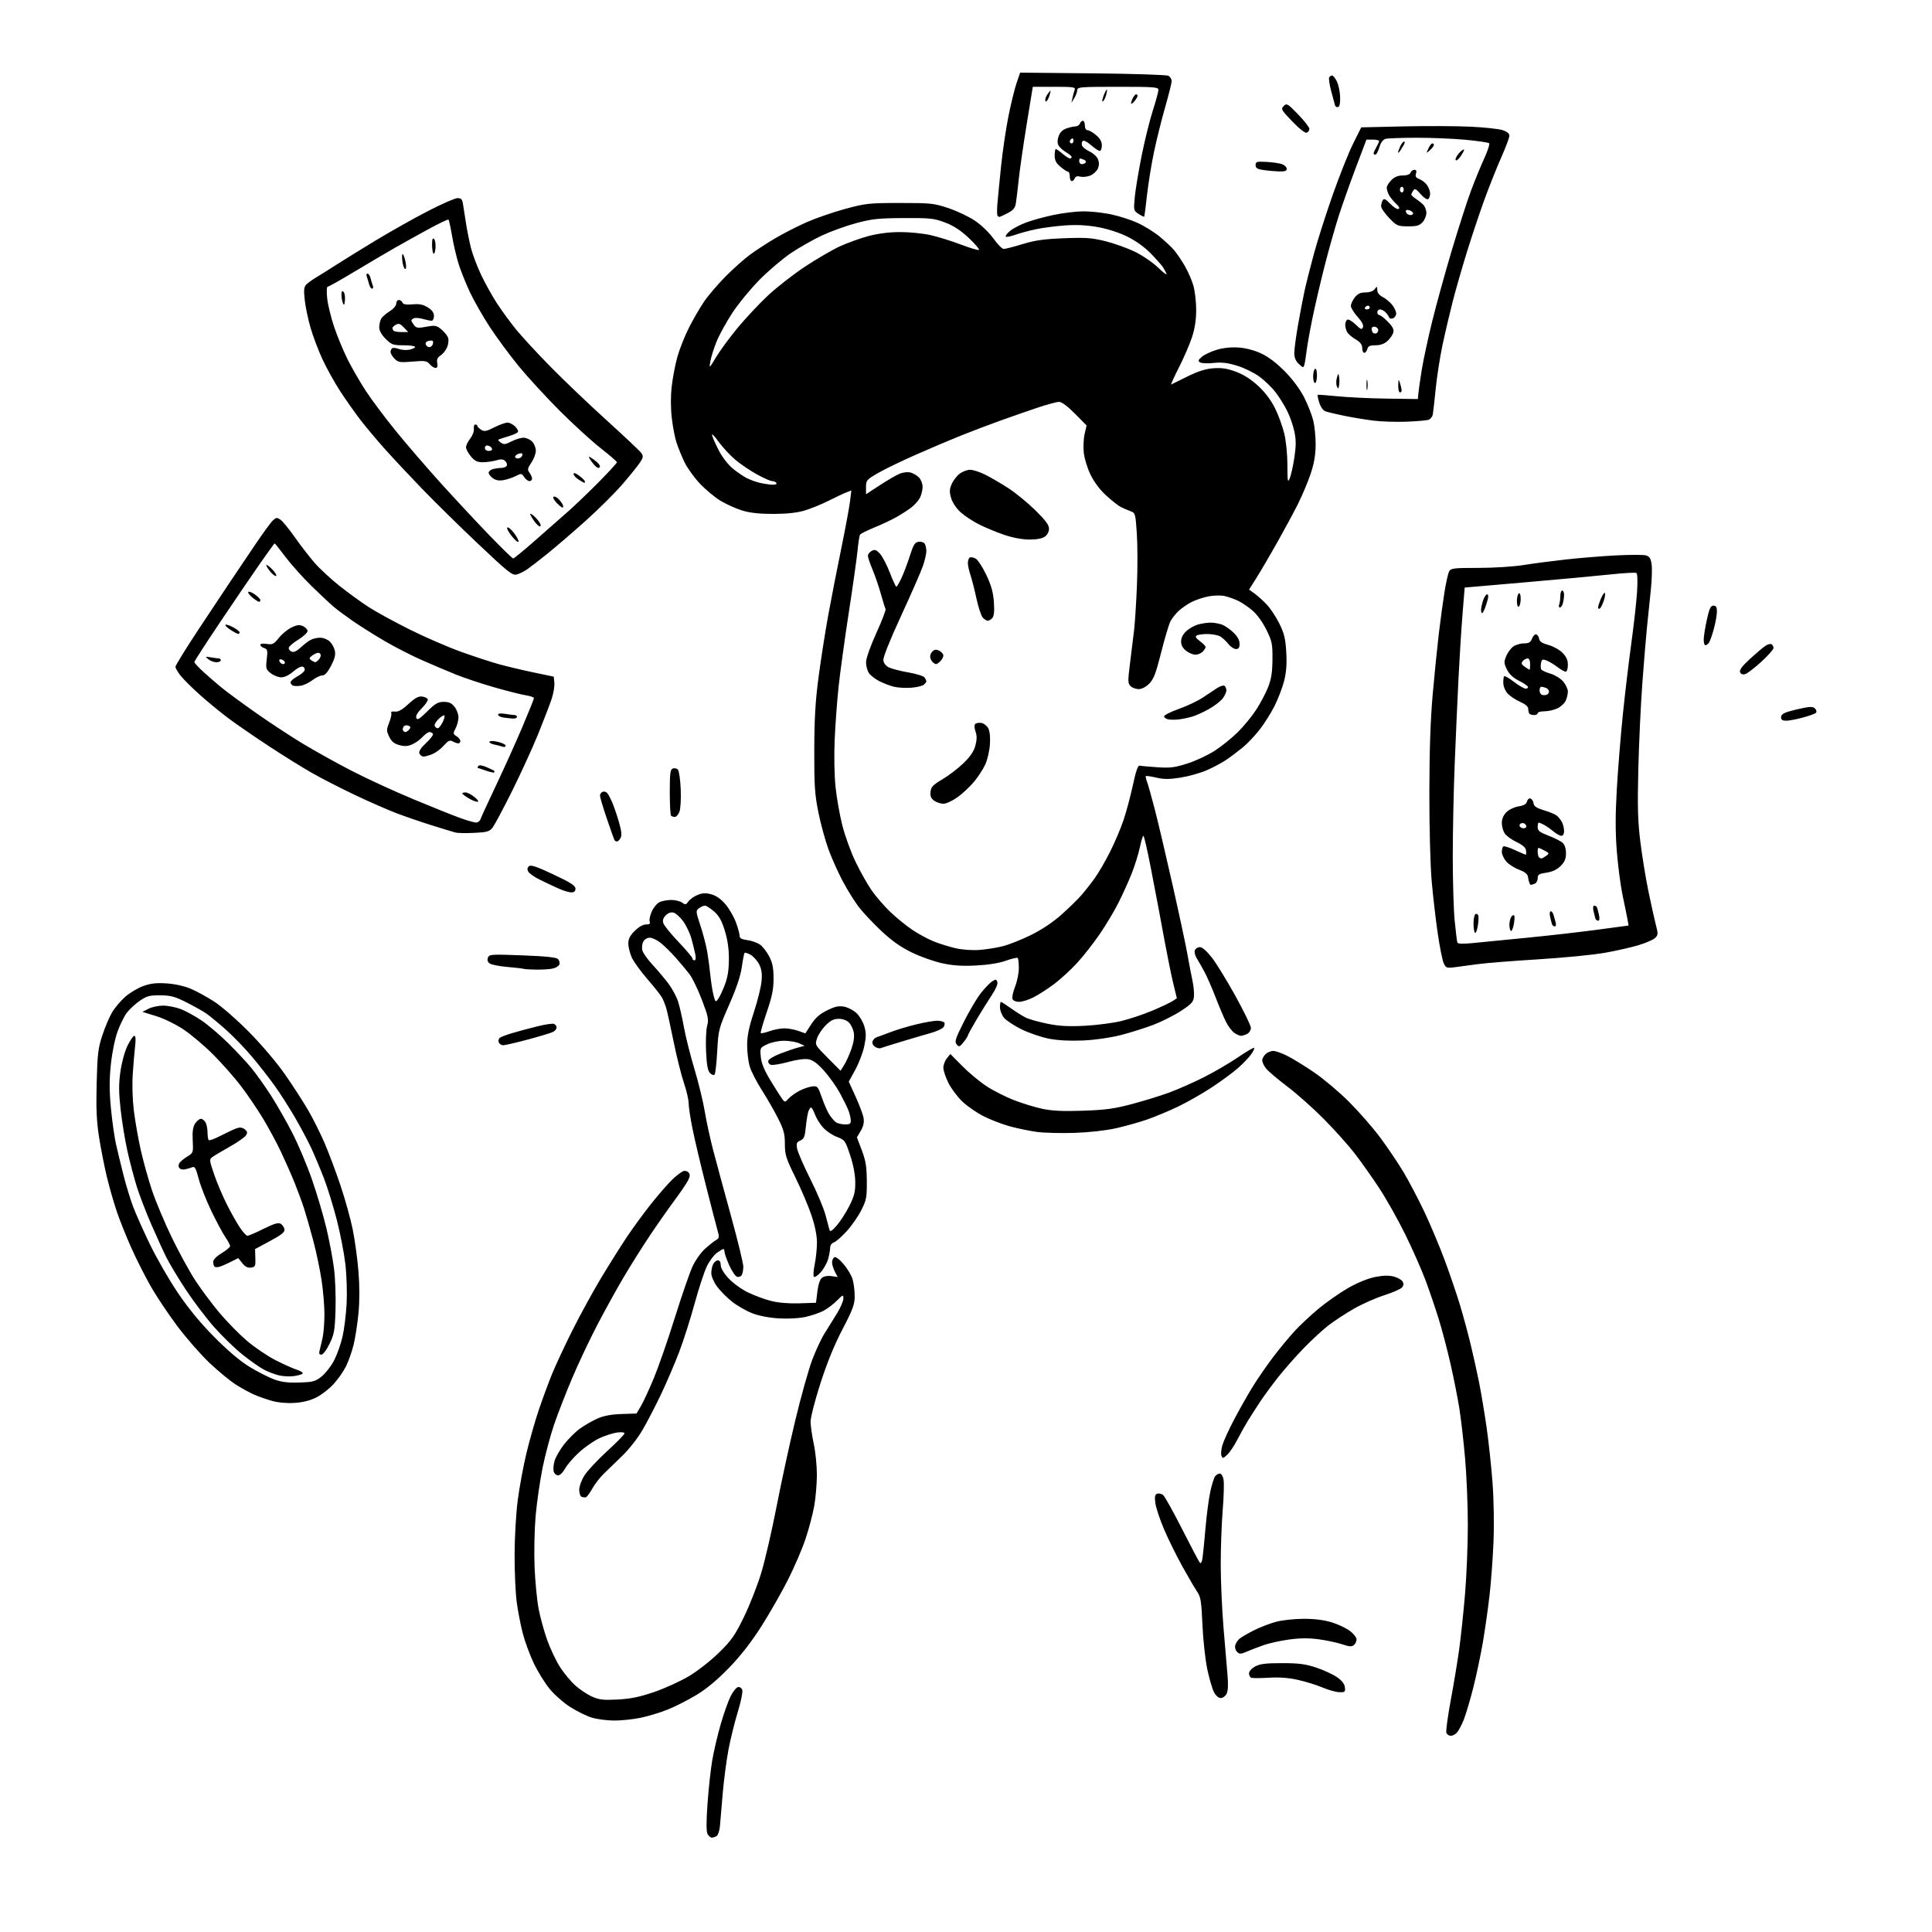 <svg version="1.1" xmlns="http://www.w3.org/2000/svg" xmlns:xlink="http://www.w3.org/1999/xlink" width="1024" height="1024" viewBox="0 0 1024 1024"><path stroke="none" fill="black" fill-rule="evenodd" d="M377.285,973.985C376.617,973.993 375.603,973.126 375.031,972.058C374.314,970.718 374.308,965.677 375.011,955.808C375.572,947.938 376.708,937.588 377.536,932.806C378.365,928.024 380.359,919.538 381.968,913.947C383.577,908.356 385.93,901.693 387.197,899.141C388.463,896.588 390.249,894.362 391.165,894.193C392.101,894.02 393.091,894.712 393.429,895.775C393.758,896.813 392.687,902.021 391.047,907.347C389.408,912.673 387.191,921.636 386.122,927.265C385.053,932.894 383.675,943.35 383.061,950.5C382.446,957.65 381.78,965.468 381.58,967.874C381.381,970.279 380.606,972.635 379.859,973.108C379.112,973.582 377.953,973.976 377.285,973.985zM768.952,920.0C767.996,920.0 766.942,919.29 766.609,918.422C766.276,917.554 767.318,909.792 768.924,901.172C770.531,892.553 772.554,880.325 773.421,874.0C774.288,867.675 775.667,854.625 776.486,845.0C777.305,835.375 777.978,818.95 777.982,808.5C777.987,798.05 777.333,782.059 776.531,772.964C775.729,763.869 774.359,751.944 773.486,746.464C772.614,740.984 770.52,730.425 768.833,723.0C767.145,715.575 764.304,704.775 762.518,699.0C760.732,693.225 757.589,684.0 755.532,678.5C753.476,673.0 748.705,662.199 744.93,654.498C741.155,646.797 734.97,635.772 731.185,629.998C727.4,624.224 721.527,615.9 718.133,611.5C714.739,607.1 707.358,598.848 701.731,593.163C696.104,587.478 687.357,579.698 682.293,575.875C677.228,572.052 672.166,567.755 671.043,566.327C669.919,564.899 669.0,562.961 669.0,562.02C669.0,561.08 669.823,559.565 670.829,558.655C671.835,557.745 673.65,557.0 674.862,557C676.074,557 679.414,558.184 682.283,559.631C685.152,561.078 691.55,565.014 696.5,568.378C701.45,571.742 709.783,578.77 715.017,583.997C720.251,589.224 727.712,597.775 731.596,603.0C735.479,608.225 741.011,616.432 743.888,621.237C746.765,626.042 751.768,635.579 755.006,642.43C758.244,649.281 763.11,660.874 765.82,668.193C768.53,675.512 772.106,686.0 773.767,691.5C775.428,697.0 777.937,706.225 779.342,712.0C780.748,717.775 782.8,727.0 783.903,732.5C785.006,738.0 786.813,748.8 787.92,756.5C789.026,764.2 790.448,777.475 791.081,786.0C791.749,795.012 791.96,808.105 791.583,817.279C791.227,825.957 790.274,838.782 789.464,845.779C788.655,852.776 787.07,863.9 785.943,870.5C784.815,877.1 782.56,887.788 780.931,894.251C779.303,900.714 777.041,908.364 775.906,911.251C774.771,914.138 773.133,917.288 772.266,918.25C771.399,919.212 769.908,920.0 768.952,920.0zM325.292,911.93C321.556,911.892 316.302,911.186 313.615,910.361C310.929,909.536 305.85,907.041 302.328,904.817C298.807,902.593 293.85,898.237 291.312,895.137C288.775,892.037 284.985,885.9 282.89,881.5C280.795,877.1 278.166,869.943 277.049,865.596C275.932,861.249 274.498,853.824 273.862,849.096C273.226,844.368 272.725,833.075 272.748,824.0C272.771,814.723 273.507,802.028 274.429,795.0C275.331,788.125 277.41,776.925 279.049,770.111C280.689,763.297 283.648,752.947 285.626,747.111C287.604,741.275 290.786,732.675 292.696,728.0C294.607,723.325 299.494,712.879 303.556,704.787C307.618,696.695 314.402,684.32 318.631,677.287C322.86,670.254 329.027,660.45 332.336,655.5C335.644,650.55 341.592,642.45 345.554,637.5C349.515,632.55 354.499,626.877 356.628,624.893C358.758,622.909 361.255,621.024 362.177,620.703C363.099,620.382 364.365,620.735 364.99,621.488C365.848,622.522 365.759,623.565 364.626,625.756C363.801,627.351 360.483,632.221 357.253,636.578C354.023,640.935 348.219,649.225 344.356,655.0C340.493,660.775 334.293,670.634 330.579,676.909C326.865,683.183 320.526,694.658 316.492,702.409C312.458,710.159 306.49,722.8 303.23,730.5C299.971,738.2 295.681,749.225 293.698,755.0C291.715,760.775 288.951,771.159 287.556,778.075C286.162,784.991 284.513,796.466 283.892,803.575C283.271,810.684 283.018,822.8 283.33,830.5C283.642,838.2 284.622,848.264 285.509,852.864C286.395,857.464 288.483,864.993 290.148,869.594C291.813,874.196 294.859,880.557 296.918,883.73C298.976,886.904 302.595,891.238 304.958,893.363C307.321,895.487 311.304,898.132 313.808,899.239C317.629,900.929 319.821,901.177 327.431,900.775C334.299,900.412 338.991,899.442 346.762,896.778C352.407,894.843 360.701,891.064 365.194,888.38C369.71,885.683 376.815,880.114 381.08,875.929C387.766,869.368 389.538,866.833 394.355,856.929C397.413,850.643 401.54,840.1 403.527,833.5C405.514,826.9 409.147,811.15 411.599,798.5C414.051,785.85 418.519,765.267 421.528,752.761C424.537,740.254 428.553,725.893 430.452,720.847C432.351,715.801 435.352,709.384 437.121,706.587C438.891,703.789 441.837,699.051 443.669,696.059C445.501,693.066 447.0,689.564 447.0,688.275C447.0,686.043 446.835,686.099 443.473,689.46C441.534,691.399 438.271,693.836 436.223,694.875C434.176,695.913 429.967,697.326 426.872,698.013C423.551,698.751 417.812,699.062 412.872,698.771C407.696,698.467 402.304,697.435 398.748,696.067C395.584,694.85 390.736,692.068 387.973,689.885C385.211,687.701 381.612,684.066 379.975,681.807C378.294,679.487 377.0,676.432 377.0,674.784C377.0,673.181 377.466,670.998 378.035,669.934C378.605,668.87 379.73,668.0 380.535,668.0C381.434,668.0 382.0,668.974 382.0,670.522C382.0,672.088 383.565,674.743 386.127,677.522C388.404,679.992 393.001,683.338 396.377,684.983C399.745,686.624 405.281,688.667 408.68,689.523C412.602,690.511 418.082,690.974 423.678,690.79L432.496,690.5L433.24,684.5C433.722,680.607 434.601,678.036 435.742,677.179C436.769,676.406 438.847,676.068 440.743,676.365L443.985,676.872L442.493,673.986C441.672,672.398 441.0,670.204 441.0,669.109C441.0,668.014 441.533,666.789 442.184,666.387C442.906,665.94 444.806,667.325 447.06,669.942C449.091,672.3 451.258,675.918 451.876,677.981C452.494,680.044 453.0,684.078 453.0,686.945C453.0,691.412 452.078,693.925 446.547,704.521C442.251,712.753 438.34,722.335 434.845,733.193C431.958,742.162 429.607,751.3 429.62,753.5C429.633,755.7 430.399,761.027 431.322,765.338C432.245,769.649 432.984,777.074 432.965,781.838C432.946,786.602 432.309,793.985 431.549,798.244C430.79,802.504 428.733,810.297 426.979,815.562C425.225,820.828 421.022,830.618 417.639,837.318C414.255,844.018 407.907,855.125 403.531,862.0C398.196,870.381 392.543,877.631 386.376,884.0C380.266,890.311 374.511,895.112 369.231,898.301C364.86,900.942 358.066,904.412 354.134,906.013C350.201,907.613 343.631,909.615 339.534,910.461C335.437,911.308 329.028,911.969 325.292,911.93zM646.99,900.0C645.824,900.0 644.398,898.737 643.413,896.832C642.512,895.09 640.914,889.578 639.862,884.582C638.81,879.587 637.665,869.046 637.318,861.159C636.763,848.553 636.415,846.417 634.441,843.508C633.206,841.688 629.675,835.646 626.594,830.083C623.514,824.519 619.194,815.755 616.995,810.607C614.795,805.459 612.72,799.234 612.383,796.774C611.906,793.298 612.108,792.173 613.288,791.72C614.123,791.399 615.517,791.669 616.387,792.319C617.257,792.968 621.838,801.15 626.568,810.5C631.297,819.85 635.548,827.896 636.014,828.38C636.485,828.87 637.08,827.762 637.356,825.88C637.628,824.021 638.335,816.875 638.926,810.0C639.518,803.125 640.664,794.412 641.472,790.637C642.281,786.862 643.461,783.15 644.094,782.387C644.727,781.624 645.844,781.0 646.577,781.0C647.31,781.0 648.18,782.462 648.51,784.25C648.841,786.038 648.636,793.303 648.056,800.395C647.475,807.488 647.006,820.538 647.014,829.395C647.022,838.253 647.696,853.375 648.511,863.0C649.326,872.625 650.28,883.904 650.631,888.065C651.054,893.087 650.875,896.365 650.099,897.815C649.456,899.017 648.057,900.0 646.99,900.0zM709.816,896.888C707.992,896.827 704.025,895.719 701.0,894.426C697.975,893.134 692.173,891.325 688.108,890.406C683.048,889.263 678.156,888.889 672.608,889.222C668.148,889.49 663.938,889.512 663.25,889.271C662.562,889.03 662.0,887.982 662.0,886.942C662.0,885.84 663.355,884.311 665.25,883.276C667.806,881.879 670.85,881.5 679.5,881.5C688.307,881.5 691.896,881.961 697.5,883.811C701.35,885.082 706.3,887.35 708.5,888.851C711.225,890.711 712.601,892.445 712.816,894.291C713.106,896.773 712.856,896.991 709.816,896.888zM660.81,875.391C657.562,876.787 656.943,876.8 655.649,875.506C654.84,874.697 654.408,873.156 654.689,872.082C654.97,871.008 655.942,869.468 656.85,868.66C657.757,867.852 661.219,865.816 664.542,864.137C667.865,862.457 673.247,860.389 676.502,859.541C679.757,858.694 686.336,858.0 691.121,858.0C696.868,858.0 701.899,858.647 705.942,859.905C709.307,860.952 713.622,863 715.531,864.456C717.439,865.911 719.0,867.924 719.0,868.928C719.0,869.933 718.357,871.289 717.571,871.941C716.458,872.864 715.104,872.775 711.461,871.538C708.887,870.664 703.388,869.478 699.241,868.901C693.885,868.156 689.305,868.171 683.429,868.953C678.88,869.558 672.76,870.898 669.829,871.929C666.898,872.961 662.839,874.518 660.81,875.391zM310.5,793.593C309.95,793.725 308.938,793.608 308.25,793.333C307.562,793.058 307.0,791.384 307.0,789.612C307.0,787.797 308.231,784.451 309.82,781.946C311.37,779.501 316.77,773.724 321.82,769.11C326.869,764.495 331.0,760.273 331.0,759.728C331.0,759.151 329.355,758.957 327.068,759.264C324.905,759.554 320.742,760.89 317.818,762.232C314.893,763.574 310.004,766.957 306.954,769.75C303.903,772.543 300.538,776.442 299.476,778.414C298.414,780.386 296.778,782.0 295.84,782.0C294.902,782.0 293.854,781.115 293.511,780.034C293.168,778.953 293.336,776.441 293.886,774.452C294.435,772.462 296.701,768.48 298.922,765.602C301.142,762.723 304.952,758.937 307.388,757.188C309.823,755.439 313.995,753.043 316.658,751.863C320.004,750.381 323.949,749.639 329.43,749.46L337.36,749.201L339.75,745.154C341.064,742.929 344.15,736.246 346.607,730.304C349.065,724.362 354.033,710.05 357.647,698.5C361.262,686.95 365.445,674.8 366.944,671.5C368.497,668.08 371.4,663.942 373.697,661.876C375.913,659.883 378.566,657.783 379.592,657.209C381.28,656.264 381.341,655.754 380.229,651.832C379.554,649.45 376.777,638.725 374.059,628.0C371.34,617.275 368.19,603.929 367.058,598.343C365.926,592.757 365.0,586.648 365.0,584.768C365.0,582.888 363.868,578.023 362.485,573.957C361.102,569.89 358.64,560.024 357.014,552.032C355.387,544.039 353.643,536.1 353.138,534.389C352.633,532.679 351.656,530.204 350.968,528.889C350.28,527.575 346.788,523.136 343.209,519.025C339.629,514.914 335.878,509.739 334.872,507.525C333.867,505.311 333.034,501.993 333.022,500.15C333.006,497.656 333.869,495.931 336.4,493.4C338.502,491.298 340.781,490.0 342.369,490.0C344.28,490 344.785,489.603 344.341,488.446C344.013,487.592 344.522,485.168 345.472,483.061C346.423,480.954 348.301,478.728 349.647,478.115C350.993,477.502 353.787,477 355.856,477.0C357.925,477 360.48,477.631 361.534,478.401C363.226,479.638 363.615,479.568 364.856,477.796C365.629,476.692 367.794,475.148 369.667,474.366C372.3,473.266 373.96,473.181 376.978,473.994C379.542,474.684 382.103,476.471 384.434,479.193C386.386,481.475 388.888,485.756 389.992,488.708C391.096,491.66 392,494.899 392.0,495.906C392.0,497.298 392.998,497.871 396.163,498.295C398.453,498.602 401.491,499.7 402.913,500.735C404.336,501.77 406.512,504.599 407.75,507.02C409.471,510.389 410,513.127 410.0,518.673C410.0,524.387 409.233,528.166 406.381,536.509C404.391,542.332 402.971,547.304 403.225,547.559C403.48,547.813 405.615,547.342 407.97,546.511C410.325,545.68 413.882,545.02 415.876,545.044C417.869,545.068 421.154,545.678 423.175,546.4L426.849,547.713L429.96,542.913C432.231,539.408 434.515,537.406 438.428,535.491C442.604,533.448 444.587,533.02 447.41,533.549C449.403,533.923 452.332,535.442 453.92,536.925C455.507,538.408 457.382,541.544 458.086,543.893C459.119,547.34 459.124,549.357 458.112,554.333C457.423,557.725 455.285,563.383 453.362,566.907L449.865,573.314L453.52,581.31C455.531,585.708 457.417,590.793 457.712,592.61C458.082,594.896 457.62,596.978 456.214,599.363L454.179,602.81L456.767,609.655C458.856,615.181 459.369,618.331 459.427,626.0C459.493,634.646 459.23,636.034 456.5,641.439C454.85,644.705 451.338,649.745 448.695,652.639C446.053,655.532 443.015,658.178 441.945,658.517C440.804,658.88 439.998,660.037 439.994,661.317C439.991,662.518 439.514,665.211 438.933,667.303C438.352,669.395 436.592,672.545 435.021,674.303C433.45,676.06 431.816,677.149 431.388,676.722C430.961,676.294 431.149,673.342 431.806,670.162C432.463,666.982 433.0,661.773 433.0,658.587C433,654.849 431.971,649.729 430.099,644.148C428.503,639.391 424.678,630.371 421.599,624.102C416.577,613.879 416,612.046 416.0,606.327C416.0,600.988 415.409,598.774 412.368,592.725C410.37,588.751 406.501,582.01 403.769,577.745C401.037,573.48 398.171,567.896 397.401,565.336C396.63,562.777 396.0,557.687 396.0,554.025C396.0,549.09 396.926,544.541 399.582,536.434C401.553,530.42 403.381,523.025 403.645,520.0C404.002,515.915 403.659,513.605 402.313,511.02C401.316,509.106 399.288,506.868 397.807,506.047C396.325,505.225 394.901,504.766 394.642,505.027C394.383,505.287 393.727,508.65 393.185,512.5C392.517,517.24 390.356,523.697 386.493,532.5C380.912,545.216 380.773,545.755 380.143,557.169C379.79,563.588 379.152,569.186 378.726,569.61C378.301,570.034 377.221,569.65 376.327,568.756C375.126,567.554 374.579,564.571 374.232,557.315C373.974,551.917 374.229,545.812 374.801,543.749C375.721,540.426 375.408,538.862 372.056,530.023C369.976,524.536 367.006,518.385 365.457,516.354C363.907,514.323 360.612,510.375 358.134,507.581C355.655,504.786 352.075,501.262 350.176,499.75C348.278,498.238 345.678,497 344.398,497.0C343.059,497.0 341.594,497.889 340.95,499.093C340.334,500.244 340.114,502.318 340.461,503.702C340.809,505.086 343.245,508.531 345.876,511.359C348.507,514.187 352.285,518.668 354.272,521.318C356.259,523.968 358.56,528.243 359.385,530.818C360.211,533.393 361.615,539.55 362.505,544.5C363.395,549.45 365.885,559.35 368.038,566.5C370.191,573.65 372.659,583.775 373.523,589.0C374.388,594.225 376.387,603.45 377.967,609.5C379.546,615.55 383.8,631.257 387.419,644.405C391.039,657.553 393.993,669.703 393.985,671.405C393.976,673.107 393.572,675.128 393.086,675.896C392.586,676.685 391.485,677.016 390.551,676.658C389.644,676.31 387.798,673.531 386.45,670.484C385.103,667.436 384.0,664.281 384.0,663.471C384.0,662.662 383.732,662.0 383.404,662.0C383.077,662.0 381.53,662.911 379.966,664.024C378.403,665.137 375.991,668.4 374.607,671.274C373.223,674.148 370.311,683.026 368.136,691.003C365.961,698.979 362.301,710.454 360.003,716.503C357.705,722.551 353.372,732.666 350.373,738.98C347.374,745.294 342.903,753.901 340.438,758.107C337.95,762.35 333.219,768.367 329.806,771.626C326.424,774.857 321.99,779.148 319.952,781.163C317.914,783.177 315.178,786.744 313.873,789.089C312.568,791.434 311.05,793.461 310.5,793.593zM650.476,771.022C648.278,773.088 647.991,773.139 647.39,771.575C647.026,770.626 647.266,768.055 647.924,765.861C648.581,763.666 651.41,757.513 654.21,752.186C657.01,746.859 661.453,739.026 664.083,734.78C666.713,730.533 671.551,723.531 674.834,719.218C678.117,714.905 683.138,708.821 685.992,705.699C688.846,702.577 694.628,697.156 698.84,693.653C703.053,690.151 710.1,685.221 714.5,682.698C719.383,679.898 724.915,677.626 728.697,676.866C732.918,676.019 736.077,675.921 738.599,676.561C740.637,677.077 742.772,678.25 743.344,679.166C744.09,680.362 744.024,681.266 743.11,682.368C742.409,683.212 738.16,685.076 733.668,686.509C729.175,687.942 721.9,691.18 717.5,693.704C713.1,696.229 707.025,700.215 704.0,702.562C700.975,704.909 695.083,710.355 690.906,714.665C686.729,718.974 680.652,725.875 677.401,730.0C674.15,734.125 669.856,739.975 667.857,743.0C665.859,746.025 662.971,750.525 661.441,753.0C659.91,755.475 657.362,760.03 655.779,763.122C654.196,766.215 651.81,769.77 650.476,771.022zM156.152,743.564C151.98,743.835 147.491,743.431 144.109,742.482C141.144,741.65 136.814,740.127 134.488,739.098C132.162,738.069 127.838,735.675 124.879,733.779C121.921,731.883 115.755,726.805 111.179,722.495C106.602,718.185 98.91,709.414 94.084,703.003C89.258,696.593 82.786,686.882 79.7,681.424C76.615,675.966 71.989,666.775 69.42,661.0C66.851,655.225 63.462,646.724 61.89,642.108C60.317,637.493 57.94,629.168 56.606,623.608C55.272,618.049 53.416,608.595 52.482,602.6C51.185,594.279 50.89,587.534 51.232,574.1C51.626,558.684 51.997,555.543 54.221,548.792C55.618,544.552 57.933,539.084 59.365,536.641C60.797,534.197 63.937,530.465 66.343,528.347C68.749,526.23 73.064,523.653 75.932,522.622C79.876,521.203 82.896,520.862 88.323,521.221C92.617,521.505 97.709,522.627 101.0,524.015C104.025,525.29 109.65,528.363 113.5,530.843C117.37,533.336 125.642,540.555 132.0,546.987C138.709,553.775 146.677,563.179 151.126,569.561C155.32,575.578 160.855,584.146 163.425,588.603C165.996,593.06 169.862,600.794 172.016,605.791C174.17,610.788 177.953,620.867 180.422,628.188C182.89,635.51 185.832,646.079 186.959,651.675C188.086,657.271 189.448,667.249 189.988,673.847C190.625,681.655 190.627,689.415 189.993,696.07C189.457,701.695 188.281,709.268 187.38,712.898C186.479,716.529 184.646,721.678 183.308,724.34C181.97,727.002 179.009,731.205 176.728,733.68C174.447,736.154 170.381,739.294 167.692,740.656C164.452,742.298 160.562,743.278 156.152,743.564zM158.658,732.763C166.056,732.524 167.165,732.217 170.563,729.467C172.623,727.799 175.574,723.974 177.12,720.967C178.666,717.96 180.655,712.35 181.541,708.5C182.427,704.65 183.404,696.775 183.712,691.0C184.024,685.129 183.735,675.871 183.055,670.0C182.386,664.225 180.335,653.65 178.498,646.5C176.66,639.35 173.594,629.45 171.685,624.5C169.775,619.55 166.754,612.35 164.97,608.5C163.186,604.65 159.228,597.225 156.174,592.0C153.12,586.775 148.372,579.35 145.623,575.5C142.874,571.65 137.499,564.775 133.68,560.221C129.86,555.668 123.532,549.111 119.617,545.651C115.703,542.191 111.066,538.369 109.314,537.157C107.561,535.946 102.836,533.296 98.814,531.269C92.649,528.163 90.466,527.578 84.915,527.542C79.206,527.506 77.759,527.895 74.052,530.464C71.7,532.094 68.643,534.912 67.259,536.727C65.875,538.542 63.65,543.036 62.315,546.714C60.902,550.605 59.415,557.92 58.757,564.207C57.91,572.312 57.918,578.092 58.789,587.338C59.428,594.118 60.655,602.778 61.515,606.582C62.376,610.387 64.167,617.782 65.496,623.015C66.825,628.248 69.093,635.673 70.537,639.515C71.98,643.357 76.015,652.398 79.503,659.608C82.991,666.817 89.592,678.278 94.172,685.078C99.784,693.409 106.088,701.072 113.5,708.574C120.638,715.797 127.184,721.351 132.143,724.39C136.347,726.966 142.197,729.963 145.143,731.05C149.183,732.54 152.506,732.961 158.658,732.763zM155.5,729.391C153.3,729.663 149.806,729.467 147.734,728.955C145.663,728.443 142.226,727.136 140.096,726.049C137.966,724.962 132.836,721.382 128.697,718.092C124.558,714.803 117.688,708.149 113.432,703.306C109.175,698.463 102.431,689.55 98.443,683.5C94.456,677.45 89.85,669.8 88.208,666.5C86.565,663.2 82.964,655.325 80.206,649.0C77.447,642.675 73.988,633.675 72.519,629.0C71.05,624.325 68.798,615.775 67.515,610.0C66.233,604.225 64.612,594.282 63.914,587.905C62.917,578.803 62.899,574.504 63.831,567.905C64.514,563.058 66.102,557.277 67.582,554.25C68.993,551.362 70.621,549.0 71.201,549.0C71.884,549.0 72.036,550.846 71.634,554.25C71.293,557.138 70.723,563.833 70.368,569.129C69.986,574.831 70.217,582.783 70.935,588.629C71.602,594.058 73.236,603.383 74.566,609.35C75.896,615.318 78.587,624.993 80.546,630.85C82.505,636.708 87.2,647.905 90.981,655.734C94.761,663.563 100.394,673.866 103.499,678.63C106.604,683.393 112.375,691.13 116.322,695.823C120.27,700.516 126.788,707.163 130.806,710.595C134.825,714.028 141.575,718.618 145.806,720.795C150.038,722.973 155.229,725.309 157.342,725.985C159.455,726.662 160.805,727.594 160.342,728.057C159.879,728.519 157.7,729.12 155.5,729.391zM170.318,718.0C169.131,718.0 168.951,717.377 169.523,715.25C169.93,713.737 170.634,710.7 171.088,708.5C171.542,706.3 171.932,701.01 171.956,696.743C171.98,692.477 171.314,684.377 170.475,678.743C169.636,673.11 167.632,663.55 166.021,657.5C164.41,651.45 162.219,643.8 161.152,640.5C160.084,637.2 157.85,631.125 156.187,627.0C154.524,622.875 151.264,615.475 148.943,610.556C146.621,605.636 142.277,597.58 139.29,592.653C136.302,587.726 131.092,580.061 127.711,575.621C124.331,571.18 117.725,563.69 113.032,558.978C108.34,554.265 101.188,548.225 97.141,545.555C93.022,542.839 86.638,539.738 82.641,538.514L75.5,536.326L78.7,534.663C80.461,533.748 83.943,533.0 86.44,533.0C88.936,533.0 93.145,533.823 95.793,534.829C98.44,535.835 103.425,538.572 106.87,540.912C110.315,543.251 116.623,548.616 120.887,552.833C125.152,557.05 130.685,562.975 133.183,566.0C135.681,569.025 140.299,575.492 143.446,580.37C146.593,585.249 151.741,594.249 154.887,600.37C158.033,606.492 162.719,617.575 165.3,625.0C167.882,632.425 171.305,643.946 172.906,650.603C174.508,657.26 176.364,667.04 177.031,672.336C177.697,677.632 178.058,687.512 177.832,694.291C177.467,705.277 177.119,707.236 174.637,712.309C173.052,715.549 171.192,718.0 170.318,718.0zM116.428,671.383C115.288,671.734 114.05,671.717 113.678,671.344C113.305,670.972 113.0,669.824 113.0,668.795C113.0,667.65 114.734,665.871 117.468,664.212C119.926,662.72 121.951,661.042 121.968,660.482C121.986,659.922 120.828,657.739 119.395,655.63C117.962,653.522 114.598,647.23 111.919,641.648C109.24,636.067 106.26,628.453 105.298,624.73C103.921,619.407 103.221,618.099 102.023,618.609C101.186,618.965 99.44,619.486 98.144,619.766C96.757,620.065 95.443,619.717 94.951,618.92C94.459,618.124 94.605,616.972 95.307,616.121C95.963,615.326 97.847,613.854 99.494,612.851C102.397,611.081 102.477,610.826 102.151,604.479C101.905,599.687 102.248,597.271 103.43,595.466C104.319,594.11 105.695,593.0 106.488,593.0C107.281,593.0 108.395,593.87 108.965,594.934C109.534,595.998 110.0,598.398 110.0,600.268C110.0,602.137 110.281,603.947 110.624,604.29C110.967,604.633 113.779,603.606 116.874,602.008C119.968,600.409 123.691,598.657 125.147,598.115C127.099,597.387 128.279,597.49 129.647,598.506C131.106,599.59 131.271,600.267 130.421,601.691C129.828,602.686 126.003,605.381 121.921,607.679C117.84,609.978 113.665,612.463 112.643,613.203C110.851,614.5 110.881,614.822 113.518,622.523C115.02,626.91 118.072,634.1 120.299,638.5C122.527,642.9 125.643,648.413 127.223,650.75C128.803,653.087 130.574,655.0 131.159,655.0C131.743,655.0 135.583,653.338 139.693,651.307C145.451,648.461 147.547,647.854 148.832,648.659C149.75,649.234 150.626,650.558 150.779,651.602C150.993,653.057 149.203,654.498 143.119,657.77L135.18,662.039L135.34,666.77C135.486,671.09 135.286,671.53 133.034,671.848C131.295,672.093 129.936,671.403 128.423,669.506L126.279,666.817L122.389,668.78C120.25,669.86 117.567,671.031 116.428,671.383zM443.549,649.48C445.438,647.291 448.421,642.643 450.178,639.152C452.791,633.957 453.361,631.665 453.312,626.535C453.275,622.55 452.281,617.348 450.584,612.253C447.993,604.473 447.787,604.19 443.504,602.555C441.078,601.628 437.762,599.354 436.135,597.501C434.508,595.648 432.597,592.528 431.888,590.566C431.179,588.605 430.269,587.0 429.866,587.0C429.464,587.0 428.807,588.013 428.406,589.25C428.005,590.487 427.412,594.2 427.088,597.5C426.596,602.516 426.121,603.664 424.19,604.5C422.218,605.354 421.973,605.992 422.51,608.877C422.855,610.735 426.01,617.974 429.52,624.964C433.029,631.955 436.65,640.56 437.566,644.087C438.481,647.614 439.429,651.166 439.672,651.98C439.987,653.034 441.103,652.314 443.549,649.48zM569.5,600.452C562.35,600.693 553.35,600.458 549.5,599.93C545.65,599.401 539.219,598.072 535.209,596.976C531.198,595.88 524.898,593.446 521.209,591.567C517.519,589.688 512.425,586.135 509.888,583.673C507.351,581.21 504.089,576.813 502.638,573.901C501.187,570.989 500.0,567.396 500.0,565.914C500.0,564.433 500.834,562.191 501.854,560.932L503.707,558.643L510.104,565.103C513.622,568.655 519.425,573.468 523.0,575.797C526.575,578.126 533.093,581.42 537.483,583.118C541.874,584.816 548.624,586.878 552.483,587.7C557.645,588.799 563.334,589.065 574.0,588.704C585.942,588.3 590.529,587.674 600.0,585.159C606.325,583.479 615.208,580.738 619.74,579.067C624.272,577.396 632.441,573.79 637.894,571.053C643.347,568.317 651.503,563.562 656.019,560.487C660.535,557.412 664.452,555.119 664.724,555.391C664.996,555.662 664.26,557.231 663.089,558.875C661.918,560.52 658.831,563.745 656.23,566.042C653.628,568.339 647.45,572.904 642.5,576.185C637.55,579.467 629.45,584.094 624.5,586.468C619.55,588.842 612.082,591.962 607.903,593.402C603.725,594.842 596.3,596.919 591.403,598.017C586.084,599.21 577.267,600.19 569.5,600.452zM447.75,595.968C450.485,595.995 450.988,595.644 450.924,593.75C450.882,592.513 450.32,590.15 449.674,588.5C449.028,586.85 447.001,582.736 445.168,579.358C443.336,575.979 439.602,570.708 436.871,567.644C433.346,563.69 430.935,561.891 428.562,561.446C426.462,561.052 422.406,561.59 417.653,562.894C413.491,564.036 409.37,564.695 408.494,564.359C407.618,564.023 407.036,563.078 407.201,562.259C407.365,561.44 410.2,559.731 413.5,558.461C416.8,557.192 421.075,555.734 423.0,555.22L426.5,554.287L423.5,552.952C421.85,552.218 418.25,551.62 415.5,551.623C412.7,551.626 408.801,552.444 406.639,553.481C402.823,555.312 402.783,555.39 403.24,560.148C403.57,563.582 405.054,567.19 408.415,572.731C411.006,577.004 413.773,581.373 414.562,582.44C415.974,584.347 416.031,584.343 418.037,582.191C419.159,580.987 421.785,579.13 423.874,578.065C425.962,576.999 428.971,575.986 430.56,575.814C433.284,575.518 433.574,575.86 435.619,581.764C436.812,585.21 438.59,589.26 439.569,590.764C440.549,592.269 442.059,594.048 442.925,594.718C443.791,595.388 445.962,595.951 447.75,595.968zM447.402,564.511C448.448,562.855 450.169,559.052 451.227,556.06C452.486,552.502 452.933,549.455 452.52,547.254C452.173,545.403 451.014,543.014 449.944,541.944C448.766,540.766 446.634,540.0 444.533,540.0C441.917,540.0 440.224,540.843 437.633,543.434C435.744,545.323 433.681,548.436 433.049,550.352C431.904,553.821 431.928,553.864 438.7,560.678L445.5,567.521L447.402,564.511zM466.752,555.541C466.032,555.818 464.644,555.46 463.667,554.746C462.605,553.969 462.142,552.794 462.515,551.822C462.858,550.928 463.895,549.966 464.819,549.683C465.744,549.4 468.975,548.212 472.0,547.043C475.025,545.874 481.1,544.039 485.5,542.966C489.9,541.892 494.936,541.011 496.691,541.007C498.446,541.003 500.172,541.47 500.527,542.044C500.882,542.618 500.625,543.747 499.955,544.554C499.286,545.36 496.21,546.723 493.119,547.582C490.029,548.441 483.127,550.471 477.781,552.092C472.436,553.713 467.473,555.265 466.752,555.541zM510.705,552.356C508.623,554.957 508.298,555.065 507.052,553.562C505.863,552.129 506.354,550.576 510.8,541.707C513.614,536.093 517.623,529.295 519.708,526.599C521.794,523.904 524.507,521.04 525.738,520.235C527.733,518.931 528.044,518.951 528.607,520.419C528.999,521.44 527.836,524.18 525.547,527.627C523.517,530.685 519.863,536.557 517.428,540.676C514.992,544.795 512.998,548.466 512.995,548.833C512.992,549.2 511.962,550.785 510.705,552.356zM266.719,553.998C265.739,553.999 264.661,553.28 264.323,552.399C263.985,551.519 264.337,550.4 265.104,549.914C265.872,549.428 268.903,548.324 271.841,547.461C274.778,546.598 280.56,545.047 284.69,544.015C288.819,542.983 292.829,542.381 293.599,542.676C294.37,542.972 295.0,543.825 295.0,544.572C295.0,545.319 294.188,546.364 293.196,546.895C292.204,547.426 286.242,549.241 279.946,550.929C273.651,552.616 267.698,553.998 266.719,553.998zM574.173,551.465C567.173,551.787 560.945,551.47 556.076,550.544C551.993,549.767 545.377,547.514 541.374,545.535C537.372,543.557 533.175,540.767 532.048,539.334C530.922,537.902 530.0,535.441 530.0,533.865C530.0,532.289 530.224,531.0 530.498,531.0C530.771,531.0 533.134,532.519 535.748,534.377C538.361,536.234 541.882,538.454 543.572,539.31C545.261,540.166 550.426,541.633 555.049,542.57C561.46,543.869 566.19,544.133 574.977,543.684C581.315,543.36 590.1,542.206 594.5,541.121C598.9,540.035 606.256,537.562 610.846,535.626C615.436,533.689 620.218,531.432 621.472,530.61L623.753,529.116L621.875,521.308C620.842,517.014 618.875,507.425 617.502,500.0C616.13,492.575 614.586,484.25 614.072,481.5C613.559,478.75 611.684,468.962 609.906,459.75C608.128,450.538 606.387,443.0 606.037,443.0C605.687,443.0 604.828,445.768 604.13,449.151C603.431,452.535 601.503,458.722 599.845,462.901C598.188,467.081 595.023,474.092 592.812,478.481C590.602,482.871 586.121,490.363 582.856,495.131C579.591,499.898 574.221,506.743 570.924,510.341C567.627,513.939 562.14,518.981 558.73,521.544C555.32,524.107 550.4,527.284 547.798,528.602C545.196,529.921 541.75,531.0 540.14,531.0C538.443,531.0 536.969,530.361 536.63,529.478C536.309,528.642 536.936,525.7 538.023,522.941C539.11,520.183 540.0,515.768 540.0,513.13C540.0,510.492 539.737,508.071 539.416,507.749C539.095,507.428 536.282,508.077 533.166,509.19C529.552,510.482 523.83,511.403 517.365,511.734C509.93,512.114 505.134,511.799 499.365,510.55C495.039,509.614 487.76,507.022 483.189,504.789C477.31,501.917 472.598,498.585 467.09,493.403C462.807,489.373 457.467,483.697 455.223,480.788C452.98,477.88 449.117,471.675 446.639,467.0C444.161,462.325 440.748,454.685 439.053,450.022C437.359,445.359 434.972,436.584 433.749,430.522C431.835,421.041 431.532,416.424 431.583,397.5C431.627,380.609 432.165,371.561 433.897,358.54C435.139,349.213 437.433,334.578 438.997,326.019C440.56,317.459 443.637,301.691 445.834,290.978C448.031,280.265 450.145,268.903 450.532,265.73L451.235,259.96L448.716,260.918C447.331,261.444 443.089,263.441 439.289,265.354C435.489,267.268 429.707,269.627 426.44,270.596C422.456,271.779 417.042,272.368 410.0,272.387C402.71,272.407 397.666,271.866 393.5,270.617C390.2,269.627 384.954,267.276 381.843,265.393C378.732,263.509 373.711,259.295 370.686,256.028C367.662,252.761 364.068,247.705 362.701,244.794C361.334,241.882 359.496,237.36 358.618,234.745C357.739,232.13 356.586,226.167 356.055,221.495C355.443,216.112 355.435,209.978 356.033,204.75C356.552,200.212 357.891,193.208 359.01,189.185C360.128,185.162 362.862,178.252 365.085,173.83C367.309,169.408 370.942,163.132 373.159,159.884C375.376,156.636 380.49,150.646 384.523,146.574C388.556,142.502 394.319,137.35 397.329,135.126C400.34,132.902 406.335,128.987 410.652,126.426C414.968,123.865 422.529,119.99 427.454,117.815C432.379,115.64 441.604,112.451 447.954,110.729C458.818,107.782 460.533,107.597 477.0,107.587C493.404,107.578 495.011,107.748 502.657,110.303C507.144,111.802 513.456,114.792 516.685,116.948C520.06,119.202 524.243,123.224 526.527,126.413C528.712,129.462 531.175,131.957 532.0,131.957C532.825,131.958 537.325,130.795 542.0,129.373C548.681,127.342 553.4,126.678 564.05,126.273C575.664,125.83 578.806,126.059 586.05,127.873C590.697,129.037 597.753,131.587 601.729,133.539C605.704,135.491 611.176,139.25 613.889,141.892C616.601,144.533 618.561,145.976 618.244,145.098C617.927,144.219 617.066,142.61 616.33,141.522C615.595,140.435 612.68,137.165 609.852,134.256C606.684,130.996 601.974,127.614 597.578,125.441C593.253,123.304 587.108,121.313 581.972,120.384C576.138,119.33 570.725,119.046 564.586,119.475C559.683,119.817 552.708,120.725 549.086,121.493C545.463,122.261 540.517,123.594 538.094,124.455C535.671,125.317 533.421,125.753 533.094,125.426C532.767,125.098 533.715,123.784 535.201,122.505C536.686,121.227 540.511,119.192 543.701,117.985C546.89,116.777 553.55,114.942 558.5,113.908C563.45,112.873 570.556,112.02 574.292,112.013C578.028,112.006 584.532,112.712 588.746,113.583C592.961,114.453 599.314,116.483 602.866,118.093C606.417,119.704 611.703,122.981 614.613,125.376C617.522,127.771 620.995,131.029 622.33,132.615C623.665,134.202 626.138,137.843 627.827,140.706C629.515,143.57 631.595,148.264 632.448,151.138C633.302,154.012 634.0,159.872 634.0,164.161C634.0,169.508 633.304,174.085 631.784,178.729C630.565,182.453 627.436,189.693 624.831,194.818C622.226,199.942 620.411,203.973 620.797,203.775C621.184,203.578 625.072,201.657 629.437,199.508C635.085,196.727 639.051,195.479 643.191,195.18C647.578,194.863 650.513,195.322 655.129,197.048C659.161,198.556 663.171,201.116 666.875,204.547C670.47,207.876 673.669,212.109 675.74,216.272C677.522,219.856 679.733,225.873 680.654,229.644C681.636,233.664 682.338,240.624 682.352,246.471C682.373,255.323 682.514,256.109 683.607,253.471C684.284,251.837 685.38,246.9 686.042,242.5C686.978,236.287 686.98,233.216 686.053,228.751C685.396,225.588 683.643,220.591 682.156,217.644C680.67,214.698 677.917,210.286 676.039,207.838C674.16,205.391 670.345,201.708 667.562,199.652C664.778,197.597 659.428,194.98 655.674,193.837C650.541,192.275 647.44,191.912 643.174,192.376C640.053,192.716 636.849,192.576 636.053,192.066C634.857,191.299 635.03,190.782 637.053,189.077C638.399,187.944 641.92,186.289 644.878,185.4C648.272,184.38 652.516,183.932 656.378,184.187C660.186,184.438 664.707,185.608 668.339,187.281C672.138,189.031 676.517,192.333 680.876,196.735C685.054,200.955 688.925,206.134 691.165,210.5C693.14,214.35 695.351,219.975 696.078,223.0C696.806,226.025 697.364,231.875 697.319,236.0C697.262,241.273 696.46,245.808 694.618,251.274C693.177,255.55 690.14,262.75 687.869,267.274C685.598,271.799 680.562,281.125 676.678,288.0C672.794,294.875 667.907,303.2 665.818,306.5L662.02,312.5L664.76,314.446C666.267,315.516 669.148,318.081 671.163,320.147C673.178,322.212 676.271,326.837 678.037,330.424C680.686,335.804 681.335,338.483 681.747,345.723C682.106,352.028 681.779,356.331 680.586,361.0C679.672,364.575 677.364,370.579 675.456,374.343C673.547,378.107 669.986,383.732 667.541,386.843C665.096,389.954 661.161,394.101 658.798,396.058C656.434,398.015 652.465,401.004 649.977,402.7C647.49,404.396 642.651,406.963 639.225,408.405C635.799,409.847 629.63,411.55 625.517,412.19C619.779,413.082 616.836,413.075 612.87,412.159C610.027,411.503 607.53,411.136 607.322,411.344C607.114,411.552 607.395,412.909 607.947,414.359C608.498,415.81 610.324,422.285 612.005,428.748C613.685,435.212 617.952,453.325 621.487,469.0C625.022,484.675 628.584,501.325 629.402,506.0C630.221,510.675 631.396,516.832 632.014,519.683C632.631,522.533 632.994,526.358 632.818,528.183C632.546,531.026 631.578,532.106 626.049,535.739C622.501,538.071 615.976,541.375 611.549,543.082C607.122,544.789 599.303,547.263 594.173,548.58C588.523,550.03 580.64,551.167 574.173,551.465zM657.788,549.0C657.049,549.0 655.439,548.295 654.209,547.434C652.979,546.573 651.036,544.031 649.89,541.785C648.745,539.54 646.226,533.607 644.293,528.601C642.36,523.596 639.682,517.475 638.342,515.0C637.002,512.525 635.177,509.333 634.286,507.907C633.395,506.481 632.952,504.568 633.301,503.657C633.651,502.746 634.845,502.0 635.954,502.0C637.206,502.0 639.587,504.061 642.235,507.437C644.581,510.428 650.212,519.583 654.75,527.781C659.288,535.979 663.0,543.642 663.0,544.808C663.0,545.975 662.13,547.395 661.066,547.965C660.002,548.534 658.527,549.0 657.788,549.0zM380.598,529.535C381.369,528.481 382.964,525.118 384.143,522.06C385.671,518.098 386.3,514.201 386.331,508.5C386.361,503.018 385.687,498.252 384.191,493.357C382.537,487.946 381.149,485.46 378.469,483.107C376.523,481.398 374.357,480.0 373.656,480.0C372.956,480.0 371.542,480.615 370.514,481.366C368.704,482.69 368.726,482.974 371.243,490.616C372.671,494.952 374.296,501.2 374.855,504.5C375.413,507.8 376.16,513.425 376.515,517.0C376.869,520.575 377.618,525.289 378.178,527.475C379.133,531.196 379.288,531.327 380.598,529.535zM284.125,513.921C281.031,513.878 278.05,513.686 277.5,513.495C276.95,513.304 273.051,512.855 268.835,512.497C264.62,512.138 260.433,511.306 259.531,510.646C258.454,509.859 258.138,508.804 258.611,507.573C259.29,505.803 260.309,505.735 276.891,506.36C289.289,506.828 294.837,507.408 295.763,508.334C296.484,509.055 296.803,510.349 296.473,511.21C296.142,512.071 294.495,513.051 292.811,513.388C291.127,513.725 287.219,513.964 284.125,513.921zM770.959,512.662C766.749,513.174 766.328,513.016 765.177,510.489C764.494,508.99 763.072,501.855 762.016,494.632C760.96,487.409 759.522,474.975 758.819,467.0C758.09,458.724 757.561,438.549 757.587,420.0C757.618,397.691 758.175,381.385 759.364,368.0C760.317,357.275 761.766,342.875 762.585,336.0C763.404,329.125 764.741,319.293 765.555,314.151C766.369,309.01 767.493,303.947 768.053,302.901C768.981,301.167 770.344,301.0 783.546,301.0C791.53,301.0 802.165,300.334 807.261,299.515C812.342,298.699 822.575,297.356 830.0,296.532C837.425,295.707 849.397,294.735 856.605,294.371C863.812,294.008 870.842,293.994 872.225,294.342C874.218,294.842 874.871,295.79 875.37,298.913C875.717,301.081 875.538,307.274 874.973,312.677C874.407,318.08 873.509,326.775 872.977,332.0C872.445,337.225 871.322,350.725 870.483,362.0C869.644,373.275 868.683,393.75 868.348,407.5C867.859,427.578 868.066,435.158 869.399,446.0C870.312,453.425 872.211,465.125 873.618,472.0C875.025,478.875 876.813,486.961 877.591,489.97C878.886,494.979 878.858,495.582 877.253,497.134C876.289,498.066 872.379,499.778 868.564,500.939C864.749,502.1 856.649,503.933 850.564,505.012C844.479,506.091 828.475,507.652 815.0,508.48C801.525,509.308 787.125,510.463 783.0,511.047C778.875,511.631 773.457,512.358 770.959,512.662zM368.079,509.0C368.764,509.0 368.921,507.81 368.51,505.75C368.154,503.962 367.23,500.221 366.457,497.436C365.684,494.651 363.734,490.552 362.123,488.328C360.511,486.104 358.216,484.028 357.022,483.716C355.613,483.348 354.158,483.842 352.875,485.125C351.504,486.496 351.107,487.777 351.581,489.301C351.956,490.511 355.579,494.983 359.632,499.239C363.684,503.496 367.0,507.433 367.0,507.989C367.0,508.545 367.486,509.0 368.079,509.0zM519.0,503.495C522.575,503.237 528.2,502.343 531.5,501.508C534.8,500.672 541.55,497.99 546.5,495.548C552.155,492.759 558.127,488.765 562.568,484.804C566.456,481.337 571.205,476.7 573.123,474.5C575.04,472.3 578.237,468.237 580.227,465.472C582.217,462.706 585.875,456.406 588.357,451.472C590.838,446.537 594.076,438.9 595.551,434.5C597.026,430.1 599.244,421.775 600.481,416.0C602.063,408.611 603.121,405.592 604.05,405.812C604.776,405.983 609,406.365 613.435,406.66C620.305,407.117 622.685,406.815 629.5,404.621C633.9,403.204 640.425,400.139 644.0,397.811C647.575,395.482 653.049,391.046 656.165,387.953C659.281,384.86 663.654,379.508 665.883,376.06C668.111,372.613 670.931,367.251 672.15,364.146C673.826,359.873 674.381,356.307 674.432,349.479C674.494,341.228 674.219,339.887 671.208,333.771C669.264,329.823 666.252,325.659 663.853,323.606C661.618,321.693 658.156,319.353 656.16,318.406C654.164,317.459 650.975,316.333 649.074,315.904C647.173,315.475 643.352,315.554 640.582,316.079C637.813,316.604 633.737,317.967 631.524,319.107C629.311,320.247 626.222,322.376 624.661,323.84C623.099,325.303 621.162,327.764 620.355,329.308C619.549,330.852 617.339,338.268 615.445,345.788C612.63,356.967 611.474,359.987 609.107,362.355C607.345,364.116 605.156,365.25 603.516,365.25C602.034,365.25 600.097,364.526 599.211,363.64C597.766,362.195 597.735,360.98 598.911,351.765C599.631,346.119 600.607,338.166 601.079,334.092C601.552,330.017 602.24,319.217 602.609,310.092C602.978,300.966 602.946,288.634 602.539,282.687C601.82,272.181 601.724,271.847 599.149,270.916C597.692,270.39 595.407,269.406 594.071,268.729C592.735,268.053 589.258,265.327 586.345,262.672C583.037,259.656 579.918,255.526 578.039,251.672C576.383,248.277 574.759,243.025 574.429,240.0C574.1,236.975 574.299,232.475 574.873,230.0L575.916,225.5L569.737,219.25C565.844,215.312 562.736,213 561.336,213C560.114,213.0 554.95,214.395 549.86,216.1C544.77,217.805 535.857,220.908 530.053,222.995C524.249,225.081 515.0,228.59 509.5,230.792C504.0,232.994 493.2,237.575 485.5,240.973C477.8,244.371 468.688,248.786 465.25,250.783C459.33,254.224 459.0,254.615 459.0,258.188L459.0,261.96L466.343,257.166C470.381,254.53 475.097,251.788 476.823,251.073C478.549,250.358 481.106,250.061 482.506,250.412C483.906,250.763 485.939,251.939 487.025,253.025C488.128,254.128 489.0,256.346 489.0,258.05C489.0,259.727 488.352,262.353 487.559,263.886C486.766,265.419 484.629,267.784 482.809,269.142C480.989,270.499 477.475,272.749 475.0,274.14C472.525,275.531 467.35,277.966 463.5,279.551C459.65,281.137 456.215,282.839 455.867,283.336C455.52,283.832 454.935,287.447 454.568,291.369C454.201,295.291 452.1,310.2 449.9,324.5C447.699,338.8 445.254,356.575 444.466,364.0C443.678,371.425 442.746,384.025 442.396,392.0C442.028,400.359 442.217,410.947 442.842,417.0C443.438,422.775 445.066,432.0 446.459,437.5C447.852,443.0 450.993,451.649 453.439,456.72C455.884,461.791 459.67,468.541 461.852,471.72C464.034,474.899 468.448,480.036 471.66,483.135C474.872,486.235 480.2,490.585 483.5,492.802C486.8,495.019 491.975,497.816 495.0,499.016C498.025,500.217 503.2,501.821 506.5,502.581C509.948,503.375 515.264,503.764 519.0,503.495zM780.647,499.839C784.966,499.405 797.815,498.143 809.199,497.035C820.583,495.926 837.388,494.014 846.543,492.785L863.189,490.552L862.656,487.526C862.363,485.862 861.211,480.224 860.096,474.998C858.981,469.772 857.569,459.132 856.958,451.354C856.149,441.052 856.144,432.094 856.939,418.356C857.54,407.985 858.944,390.5 860.06,379.5C861.175,368.5 863.201,351.4 864.562,341.5C865.922,331.6 867.316,319.179 867.66,313.897C868.039,308.071 867.903,304.058 867.316,303.695C866.783,303.366 860.531,303.717 853.423,304.476C846.316,305.236 826.058,307.109 808.407,308.639L776.313,311.421L775.172,325.466C774.544,333.19 773.583,348.508 773.035,359.505C772.488,370.502 771.579,390.975 771.015,405.0C770.45,419.025 769.991,441.14 769.994,454.144C769.997,467.148 770.463,482.448 771.028,488.144C771.594,493.84 772.222,498.979 772.425,499.564C772.675,500.285 775.323,500.373 780.647,499.839zM783.25,490.834C782.838,493.217 782.163,494.83 781.75,494.417C781.337,494.004 781.0,491.743 781.0,489.392C781.0,487.041 781.453,484.838 782.007,484.496C782.561,484.153 783.236,484.464 783.507,485.187C783.779,485.909 783.663,488.45 783.25,490.834zM802.327,489.994C801.872,492.289 801.163,493.83 800.75,493.417C800.337,493.004 800.007,491.504 800.015,490.083C800.024,488.663 800.449,486.838 800.961,486.029C801.473,485.22 802.175,484.842 802.522,485.189C802.869,485.536 802.781,487.698 802.327,489.994zM824.036,491.0C823.432,491.0 822.764,490.438 822.552,489.75C822.34,489.062 821.896,487.262 821.564,485.75C821.233,484.238 821.39,483.0 821.914,483.0C822.437,483.0 823.085,483.788 823.353,484.75C823.622,485.712 824.132,487.512 824.488,488.75C824.879,490.111 824.7,491.0 824.036,491.0zM847.048,488.0C846.437,488.0 845.764,487.438 845.552,486.75C845.34,486.062 844.896,484.262 844.564,482.75C844.233,481.238 844.394,480.0 844.922,480.0C845.45,480.0 846.081,480.337 846.323,480.75C846.566,481.163 847.078,482.962 847.462,484.75C847.92,486.885 847.778,488.0 847.048,488.0zM302.75,472.978C301.512,472.966 298.475,472.041 296.0,470.922C293.525,469.803 289.121,467.727 286.213,466.308C283.305,464.89 280.501,462.937 279.984,461.969C279.332,460.752 279.452,459.87 280.374,459.105C281.385,458.265 284.503,459.319 293.353,463.494C302.52,467.818 305.0,469.415 305.0,470.994C305.0,472.414 304.343,472.994 302.75,472.978zM811.387,469.0C811.14,469.0 810.753,468.438 810.527,467.75C810.302,467.062 809.974,465.611 809.8,464.525C809.592,463.23 807.961,461.988 805.062,460.918C802.631,460.019 799.597,458.071 798.321,456.587C797.044,455.103 796.0,452.815 796.0,451.503C796.0,450.191 796.368,448.89 796.818,448.612C797.268,448.334 800.013,449.208 802.918,450.553C805.822,451.899 808.41,453.0 808.669,453.0C808.927,453.0 808.995,451.992 808.82,450.761C808.6,449.222 807.044,447.831 803.845,446.316C801.285,445.102 798.472,443.085 797.595,441.832C796.718,440.58 796.0,438.06 796.0,436.232C796.0,434.046 796.832,432.077 798.432,430.477C799.784,429.125 802.631,427.763 804.845,427.409C807.662,426.958 808.979,426.19 809.347,424.781C809.634,423.685 810.46,422.984 811.184,423.223C811.908,423.461 812.641,424.61 812.813,425.776C813.047,427.366 814.418,428.283 818.313,429.454C821.166,430.312 824.214,431.574 825.087,432.257C825.959,432.941 827.197,434.483 827.837,435.684C828.476,436.886 829.0,439.023 829.0,440.434C829.0,441.987 828.438,443.0 827.577,443.0C826.794,443.0 824.881,441.942 823.327,440.649C821.772,439.355 819.517,437.78 818.316,437.149C817.114,436.517 815.877,436.0 815.566,436.0C815.255,436.0 815.0,437.063 815.0,438.361C815.0,440.313 815.994,441.103 820.732,442.916C823.884,444.122 827.259,445.829 828.232,446.71C829.35,447.722 830.0,449.751 830.0,452.232C830.0,455.206 829.315,456.839 827.163,458.991C825.236,460.918 822.829,462.053 819.663,462.528C815.681,463.125 815.0,463.56 815.0,465.507C815.0,466.76 814.288,468.059 813.418,468.393C812.548,468.727 811.634,469.0 811.387,469.0zM816.976,455.0C817.329,455.0 818.464,454.381 819.499,453.624C821.283,452.32 821.214,452.162 818.19,450.598C815.039,448.969 815.0,448.977 815.0,451.308C815.0,452.605 815.3,453.967 815.667,454.333C816.033,454.7 816.622,455.0 816.976,455.0zM327.024,446.0C326.526,446.0 325.921,445.663 325.68,445.25C325.438,444.837 323.612,439.705 321.621,433.845C319.629,427.984 318.0,422.52 318.0,421.702C318.0,420.883 318.642,419.968 319.427,419.666C320.212,419.365 321.327,419.689 321.906,420.386C322.484,421.083 323.701,423.419 324.609,425.577C325.518,427.735 327.087,432.37 328.097,435.879C329.413,440.451 329.649,442.788 328.931,444.129C328.38,445.158 327.522,446.0 327.024,446.0zM251.306,441.44C247.013,441.637 242.6,441.568 241.5,441.286C240.4,441.005 234.744,439.287 228.932,437.47C223.12,435.652 214.57,432.711 209.932,430.934C205.294,429.157 195.476,424.843 188.113,421.348C180.751,417.853 170.626,412.67 165.613,409.829C160.601,406.989 150.2,400.526 142.5,395.468C134.8,390.41 125.125,383.744 121.0,380.655C116.875,377.565 110.098,371.991 105.939,368.268C101.781,364.546 97.168,359.965 95.689,358.089C94.21,356.213 93,354.101 93,353.396C93,352.691 98.438,343.876 105.083,333.807C111.729,323.738 119.446,312.125 122.232,308.0C125.019,303.875 130.781,295.325 135.038,289.0C139.294,282.675 143.64,276.722 144.695,275.77C146.408,274.226 146.838,274.198 148.721,275.517C149.88,276.329 153.301,280.522 156.323,284.834C159.344,289.146 164.073,295.253 166.831,298.405C169.59,301.557 175.593,307.097 180.173,310.717C184.753,314.336 191.65,319.331 195.5,321.815C199.35,324.3 209.025,329.595 217.0,333.583C224.975,337.571 237.223,342.894 244.219,345.411C251.214,347.929 260.4,350.939 264.631,352.1C268.863,353.261 277.09,355.207 282.913,356.424L293.5,358.637L293.816,361.86C293.991,363.633 293.369,367.427 292.436,370.292C291.503,373.156 288.27,381.575 285.253,389.0C282.236,396.425 275.957,410.15 271.301,419.5C266.644,428.85 261.997,437.531 260.973,438.791C259.379,440.754 257.993,441.134 251.306,441.44zM807.559,439.0C808.352,439.0 809.0,438.577 809.0,438.059C809.0,437.541 808.55,436.84 808.0,436.5C807.45,436.16 806.543,436.165 805.984,436.51C805.425,436.856 805.226,437.557 805.543,438.069C805.859,438.581 806.766,439.0 807.559,439.0zM252.281,435.963C253.261,435.983 254.322,435.212 254.64,434.25C254.957,433.288 258.736,425.075 263.038,416.0C267.34,406.925 273.591,393.055 276.93,385.178C280.268,377.301 283.0,370.478 283.0,370.016C283.0,369.554 281.087,368.883 278.75,368.526C276.413,368.169 268.934,366.285 262.132,364.34C255.33,362.395 246.105,359.325 241.632,357.518C237.159,355.711 228.962,352.232 223.416,349.787C217.869,347.341 208.869,342.711 203.416,339.498C197.962,336.284 190.575,331.628 187.0,329.15C183.425,326.673 178.925,323.329 177.0,321.719C175.075,320.109 169.748,315.127 165.163,310.646C160.578,306.166 154.365,299.238 151.357,295.25C148.349,291.262 145.748,288.0 145.578,288.0C145.408,288.0 141.893,292.837 137.768,298.75C133.643,304.663 124.133,318.637 116.634,329.804C109.135,340.972 103,350.473 103,350.917C103.0,351.362 105.166,353.7 107.814,356.113C110.461,358.526 114.821,362.3 117.502,364.5C120.183,366.7 128.254,372.637 135.438,377.694C142.622,382.75 153.675,390.024 160.0,393.859C166.325,397.693 178.025,404.212 186.0,408.346C193.975,412.48 208.825,419.328 219.0,423.564C229.175,427.8 240.425,432.314 244.0,433.595C247.575,434.877 251.302,435.942 252.281,435.963zM357.691,433.0C356.944,433.0 356.033,432.7 355.667,432.333C355.3,431.967 355.0,426.328 355.0,419.802C355.0,409.952 355.266,407.835 356.567,407.336C357.429,407.005 358.646,407.246 359.271,407.871C359.896,408.496 360.582,413.169 360.795,418.254C361.011,423.426 360.712,428.712 360.115,430.25C359.529,431.762 358.438,433.0 357.691,433.0zM500.046,426.0C498.616,426.0 496.42,425.282 495.166,424.404C493.467,423.214 492.965,422.017 493.194,419.696C493.452,417.074 494.446,416.026 499.5,413.047C502.8,411.102 507.822,407.259 510.66,404.506C514.304,400.971 516.16,398.223 516.975,395.154C517.813,391.998 517.834,389.962 517.051,387.717C516.415,385.891 516.341,384.259 516.872,383.728C517.365,383.235 518.822,382.981 520.11,383.165C521.397,383.349 523.046,384.625 523.775,386.0C524.621,387.596 524.948,390.693 524.68,394.561C524.449,397.895 523.368,402.62 522.276,405.061C521.185,407.503 518.477,411.68 516.259,414.345C514.04,417.01 510.07,420.723 507.437,422.595C504.803,424.468 501.477,426.0 500.046,426.0zM253.0,424.96C252.175,424.978 250.037,424.101 248.25,423.011C246.463,421.921 245.0,420.798 245.0,420.515C245.0,420.232 245.787,420.002 246.75,420.005C247.713,420.008 249.85,421.117 251.5,422.469C253.391,424.019 253.946,424.94 253.0,424.96zM261.917,409.41C261.688,409.636 259.7,409.193 257.5,408.426C255.3,407.658 253.361,407.023 253.191,407.015C253.021,407.007 253.158,406.554 253.494,406.009C253.881,405.384 255.453,405.58 257.752,406.541C259.757,407.379 261.608,408.275 261.865,408.532C262.123,408.789 262.146,409.185 261.917,409.41zM224.501,401.0C223.641,401.0 222.652,400.257 222.304,399.349C221.869,398.216 222.984,396.473 225.858,393.791C228.162,391.642 229.785,389.46 229.464,388.942C229.144,388.424 228.312,388.0 227.615,388.0C226.919,388.0 225.258,389.183 223.924,390.629C222.591,392.075 220.098,393.855 218.385,394.586C216.065,395.575 214.332,395.654 211.591,394.898C208.878,394.148 207.485,392.987 206.289,390.479C204.79,387.337 204.792,386.758 206.307,382.901C207.209,380.603 207.684,378.297 207.361,377.776C207.035,377.247 207.878,376.972 209.265,377.154C211.075,377.391 213.031,376.304 216.423,373.178C219.894,369.978 221.763,368.956 223.718,369.188C225.163,369.36 226.517,370.023 226.727,370.663C226.937,371.302 225.515,373.418 223.568,375.366C221.241,377.692 220.241,379.464 220.651,380.533C221.151,381.835 222.301,381.147 226.419,377.08C230.71,372.843 232.168,372.0 235.209,372.0C237.957,372.0 239.365,372.649 240.927,374.635C242.067,376.084 243.0,378.581 243.0,380.185C243.0,381.788 242.318,384.419 241.484,386.031C240.069,388.768 240.102,389.047 241.984,390.222C243.093,390.915 244.0,392.048 244.0,392.741C244.0,393.433 243.52,394.0 242.934,394.0C242.348,394.0 241.01,393.541 239.961,392.979C238.396,392.142 237.553,392.526 235.276,395.114C233.749,396.85 231.052,398.884 229.282,399.635C227.512,400.386 225.361,401.0 224.501,401.0zM267.25,395.921C266.837,395.878 266.05,395.692 265.5,395.509C264.95,395.325 263.244,394.897 261.709,394.558C260.174,394.219 259.159,393.552 259.453,393.076C259.75,392.596 261.776,392.663 263.994,393.226C266.197,393.786 268.0,394.639 268.0,395.122C268.0,395.605 267.663,395.964 267.25,395.921zM214.937,388.0C215.387,388.0 216.272,387.378 216.903,386.617C217.795,385.542 217.673,385.088 216.355,384.583C215.422,384.225 214.316,384.488 213.896,385.168C213.476,385.848 213.354,386.763 213.625,387.202C213.896,387.641 214.486,388.0 214.937,388.0zM232.033,386.0C232.537,386.0 233.668,384.608 234.548,382.907C235.428,381.206 235.876,379.542 235.543,379.21C235.211,378.878 233.773,379.773 232.346,381.199C230.92,382.625 230.06,384.289 230.436,384.896C230.811,385.503 231.53,386.0 232.033,386.0zM625.0,381.276C623.075,381.521 620.487,381.528 619.25,381.291C618.013,381.054 617.001,380.33 617.003,379.68C617.004,379.031 620.524,377.257 624.825,375.738C629.126,374.219 634.82,371.519 637.478,369.738C640.135,367.957 643.578,365.678 645.127,364.674C646.677,363.67 648.407,363.134 648.973,363.483C649.538,363.832 650.0,364.931 650.0,365.924C650.0,366.918 649.088,368.89 647.973,370.307C646.858,371.725 643.596,374.207 640.723,375.823C637.85,377.44 633.925,379.228 632.0,379.797C630.075,380.366 626.925,381.032 625.0,381.276zM946.684,382.0C944.744,382.0 944.0,381.49 944.0,380.158C944.0,378.883 945.203,377.956 947.912,377.145C950.063,376.5 953.882,375.588 956.399,375.118C959.92,374.46 961.243,374.588 962.144,375.674C962.835,376.507 962.943,377.416 962.408,377.894C961.908,378.339 958.77,379.445 955.434,380.351C952.098,381.258 948.161,382.0 946.684,382.0zM271.75,380.85C270.512,380.768 268.262,380.513 266.75,380.284C265.238,380.055 264.0,379.388 264.0,378.803C264.0,378.129 265.377,377.966 267.75,378.358C269.812,378.699 272.062,378.983 272.75,378.989C273.438,378.995 274.0,379.45 274.0,380.0C274.0,380.55 272.988,380.933 271.75,380.85zM813.167,379.0C812.158,379.0 811.033,378.7 810.667,378.333C810.3,377.967 810.0,376.816 810.0,375.777C810.0,374.514 808.583,373.261 805.723,371.996C803.371,370.955 800.417,369.008 799.16,367.67C797.854,366.28 796.835,363.892 796.784,362.104C796.735,360.381 796.944,358.722 797.249,358.418C797.554,358.113 799.907,359.469 802.478,361.432C805.05,363.394 807.831,365.0 808.66,365.0C809.489,365.0 810.017,364.558 809.833,364.017C809.65,363.476 807.475,362.013 805.0,360.767C801.946,359.228 799.923,357.32 798.704,354.827C797.09,351.524 797.054,350.806 798.349,347.708C799.141,345.812 800.836,343.528 802.117,342.631C803.397,341.734 805.931,341.0 807.747,341.0C810.377,341.0 811.249,340.475 812.031,338.419C812.571,336.999 813.572,336.022 814.256,336.247C814.94,336.472 815.632,337.546 815.794,338.633C816.003,340.041 817.396,340.958 820.644,341.827C823.149,342.497 826.505,344.351 828.1,345.946C830.219,348.065 831.0,349.809 831.0,352.423C831.0,354.462 830.503,356.0 829.844,356.0C829.209,356.0 827.215,354.876 825.413,353.501C823.611,352.127 821.028,350.581 819.673,350.066C817.528,349.25 817.15,349.436 816.755,351.5C816.506,352.804 816.572,354.3 816.901,354.825C817.23,355.35 819.439,356.358 821.809,357.066C824.198,357.779 827.206,359.645 828.559,361.253C829.902,362.848 831.0,365.223 831.0,366.53C831.0,367.837 830.488,370.03 829.861,371.405C829.235,372.779 827.255,374.6 825.46,375.452C823.666,376.303 820.578,377.0 818.599,377.0C816.619,377.0 815.0,377.45 815.0,378.0C815.0,378.55 814.175,379.0 813.167,379.0zM819.75,368.246C820.438,367.993 821.0,367.207 821.0,366.5C821.0,365.793 820.288,364.941 819.418,364.607C818.548,364.273 817.423,364.0 816.918,364.0C816.413,364.0 816.0,364.863 816.0,365.917C816.0,366.971 816.562,368.03 817.25,368.269C817.938,368.509 819.062,368.499 819.75,368.246zM482.819,364.522C479.894,364.738 475.806,364.489 473.734,363.969C471.663,363.45 468.206,362.125 466.051,361.026C463.895,359.926 461.427,358.021 460.566,356.791C459.705,355.561 459.012,352.968 459.026,351.027C459.041,348.941 461.263,342.62 464.465,335.556C467.442,328.987 469.65,323.243 469.372,322.792C469.093,322.341 467.98,318.778 466.898,314.874C465.816,310.969 463.821,305.139 462.465,301.918C461.109,298.696 460.0,295.388 460.0,294.565C460.0,293.743 460.905,292.586 462.01,291.995C463.669,291.107 464.435,291.366 466.39,293.476C467.694,294.883 470.052,299.395 471.63,303.504C473.209,307.613 474.761,310.981 475.079,310.988C475.398,310.994 476.647,308.863 477.857,306.25C479.066,303.637 481.055,298.35 482.278,294.5C484.132,288.66 484.896,287.444 486.887,287.163C488.2,286.977 489.655,287.427 490.122,288.163C490.588,288.898 490.976,290.667 490.985,292.093C490.993,293.52 490.155,297.12 489.122,300.093C488.09,303.067 482.894,314.929 477.576,326.454C471.571,339.468 468.019,348.37 468.203,349.947C468.392,351.558 469.501,352.963 471.24,353.792C472.747,354.511 477.411,355.696 481.604,356.425C485.797,357.155 489.62,358.37 490.099,359.126C490.578,359.882 490.976,360.782 490.985,361.128C490.993,361.473 490.356,362.29 489.569,362.943C488.782,363.596 485.745,364.307 482.819,364.522zM159.416,363.45C157.812,363.706 155.938,363.673 155.25,363.375C154.562,363.077 154.0,362.298 154.0,361.644C154.0,360.99 155.549,359.621 157.441,358.602C159.334,357.582 161.126,356.113 161.424,355.336C161.722,354.56 161.3,353.669 160.486,353.356C159.64,353.032 157.488,354.12 155.468,355.894C153.293,357.804 150.84,359.0 149.1,359.0C147.543,359.0 145.031,358.025 143.517,356.834C140.954,354.819 140.806,354.304 141.383,349.402C141.933,344.719 141.78,344.065 140.001,343.5C138.9,343.151 138.0,342.387 138.0,341.802C138.0,341.151 139.318,340.952 141.397,341.29C144.417,341.78 145.129,341.423 147.825,338.068C149.492,335.994 152.519,333.507 154.55,332.543C157.444,331.17 158.76,331.025 160.622,331.874C161.93,332.47 163.0,333.646 163.0,334.488C163.0,335.33 160.75,337.403 158.0,339.095C155.25,340.787 153.0,342.76 153.0,343.479C153.0,344.198 153.751,345.074 154.668,345.426C155.749,345.841 157.421,345.041 159.418,343.153C161.113,341.551 163.483,339.736 164.684,339.12C165.886,338.504 168.163,338.0 169.746,338.0C171.328,338.0 173.568,338.88 174.722,339.956C175.877,341.032 177.113,343.239 177.47,344.862C177.944,347.022 177.405,349.176 175.454,352.906C173.629,356.395 172.172,358.0 170.828,358.0C169.749,358.0 167.397,359.121 165.6,360.492C163.803,361.862 161.021,363.193 159.416,363.45zM924.915,357.312C923.602,357.655 922.658,357.271 922.259,356.232C921.828,355.108 923.44,352.972 927.57,349.195C930.831,346.212 934.493,343.109 935.706,342.3C936.919,341.49 938.382,341.118 938.956,341.473C939.53,341.828 940.0,342.727 940.0,343.47C940.0,344.214 937.064,347.513 933.476,350.801C929.887,354.089 926.035,357.019 924.915,357.312zM810.723,355.0C810.875,355.0 811.0,353.65 811.0,352.0C811.0,350.119 810.486,349.0 809.622,349.0C808.865,349.0 807.718,349.634 807.075,350.41C806.147,351.528 806.374,352.149 808.175,353.41C809.423,354.284 810.57,355.0 810.723,355.0zM150.167,352.0C150.625,352.0 151.0,351.598 151.0,351.107C151.0,350.616 150.325,349.955 149.5,349.638C148.675,349.322 148.0,349.424 148.0,349.865C148.0,350.306 148.3,350.967 148.667,351.333C149.033,351.7 149.708,352.0 150.167,352.0zM496.129,352.0C495.728,352.0 494.86,351.46 494.2,350.8C493.54,350.14 493.0,348.845 493.0,347.922C493.0,347 493.646,345.709 494.436,345.053C495.502,344.168 496.404,344.146 497.936,344.966C499.071,345.573 500.0,346.697 500.0,347.464C500.0,348.23 499.293,349.564 498.429,350.429C497.564,351.293 496.529,352.0 496.129,352.0zM114.691,351.0C113.421,351.0 111.509,350.293 110.441,349.428C108.604,347.941 108.68,347.887 111.875,348.428C113.731,348.743 115.644,349.0 116.125,349.0C116.606,349.0 117.0,349.45 117.0,350.0C117.0,350.55 115.961,351.0 114.691,351.0zM167.05,350.985C167.352,350.993 168.14,350.46 168.8,349.8C169.46,349.14 170.0,348.015 170.0,347.3C170.0,346.585 169.411,346.0 168.691,346.0C167.971,346.0 166.509,346.666 165.441,347.481C163.761,348.763 163.702,349.097 165.0,349.966C165.825,350.518 166.748,350.976 167.05,350.985zM633.563,347.0C632.302,347.0 630.084,346.067 628.635,344.927C626.875,343.543 626.0,341.896 626.0,339.968C626.0,338.105 626.976,336.173 628.75,334.523C630.263,333.116 633.075,331.526 635.0,330.988C636.925,330.451 639.933,330.009 641.685,330.006C643.437,330.003 646.137,330.478 647.685,331.061C649.233,331.645 651.962,333.533 653.75,335.258C655.899,337.33 657.0,339.343 657.0,341.196C657.0,343.298 656.518,344.0 655.073,344.0C654.012,344.0 652.175,342.762 650.989,341.25C649.802,339.738 647.857,337.953 646.666,337.285C645.475,336.617 642.475,336.062 640.0,336.051C637.525,336.04 634.937,336.388 634.248,336.826C633.348,337.397 633.841,338.246 635.998,339.84C637.649,341.061 639.0,342.464 639.0,342.959C639.0,343.453 638.293,344.564 637.429,345.429C636.564,346.293 634.825,347.0 633.563,347.0zM903.878,342.0C903.395,342.0 903.0,340.663 903.0,339.028C903.0,337.394 903.744,332.669 904.654,328.528C905.985,322.474 906.67,321.0 908.154,321.0C909.562,321.0 910.0,321.755 910.0,324.184C910.0,325.936 909.255,330.098 908.344,333.434C907.433,336.77 906.253,340.062 905.721,340.75C905.19,341.438 904.36,342.0 903.878,342.0zM126.25,335.983C125.838,335.974 124.019,335.018 122.208,333.858C120.398,332.699 119.178,331.489 119.498,331.169C119.817,330.849 121.636,331.426 123.539,332.451C125.443,333.476 127.0,334.694 127.0,335.157C127.0,335.621 126.662,335.992 126.25,335.983zM523.533,329.0C522.86,329.0 521.64,328.212 520.821,327.25C520.002,326.288 518.502,321.675 517.488,317.0C516.474,312.325 515.049,306.756 514.322,304.624C513.595,302.493 513.0,299.707 513.0,298.433C513.0,297.16 513.441,295.846 513.979,295.513C514.518,295.18 515.908,295.415 517.068,296.036C518.228,296.657 520.774,300.528 522.726,304.638C525.369,310.203 526.402,313.882 526.771,319.043C527.11,323.786 526.87,326.451 526.011,327.487C525.32,328.319 524.205,329.0 523.533,329.0zM785.525,325.0C785.236,325.0 785.0,324.167 785.0,323.149C785.0,322.131 785.494,319.881 786.098,318.149C786.702,316.417 787.65,315.0 788.206,315.0C788.78,315.0 788.95,316.062 788.6,317.456C788.261,318.807 787.549,321.057 787.017,322.456C786.485,323.855 785.813,325.0 785.525,325.0zM847.927,322.545C847.417,322.86 847.0,322.627 847.0,322.027C847.0,321.427 847.681,319.306 848.513,317.314C849.345,315.323 850.29,313.957 850.613,314.279C850.935,314.602 850.672,316.465 850.027,318.419C849.382,320.373 848.437,322.23 847.927,322.545zM805.0,321.5C804.406,321.867 804.0,320.697 804.0,318.618C804.0,316.693 804.45,314.84 805.0,314.5C805.594,314.133 806.0,315.303 806.0,317.382C806.0,319.307 805.55,321.16 805.0,321.5zM826.776,322.0C826.232,322.0 826.059,321.288 826.393,320.418C826.727,319.548 827.0,317.523 827.0,315.918C827.0,314.313 827.45,313.0 828.0,313.0C828.55,313.0 828.994,314.012 828.986,315.25C828.979,316.488 828.701,318.512 828.37,319.75C828.038,320.988 827.321,322.0 826.776,322.0zM137.25,318.964C136.838,318.944 135.251,317.906 133.725,316.656C132.198,315.407 131.247,314.086 131.612,313.722C131.976,313.357 133.563,313.976 135.137,315.098C136.712,316.219 138.0,317.556 138.0,318.068C138.0,318.581 137.662,318.984 137.25,318.964zM146.332,305.26C145.874,305.524 144.435,304.426 143.133,302.82C141.831,301.215 140.964,299.703 141.206,299.461C141.448,299.219 142.887,300.317 144.405,301.901C145.922,303.485 146.79,304.996 146.332,305.26zM273.819,304.509C271.551,305.079 269.231,303.231 253.38,288.231C243.546,278.924 230.1,265.704 223.5,258.852C216.9,252 208.103,242.592 203.951,237.947C199.8,233.301 194.04,226.444 191.152,222.709C188.264,218.973 183.417,212.107 180.382,207.45C177.347,202.793 173.082,195.129 170.906,190.417C168.729,185.706 165.882,178.173 164.58,173.676C163.277,169.179 161.895,162.539 161.507,158.92C160.938,153.602 161.105,152.038 162.375,150.768C163.24,149.903 165.646,148.181 167.723,146.941C169.801,145.701 174.425,142.805 178.0,140.505C181.575,138.205 190.895,132.44 198.71,127.694C206.526,122.947 219.035,115.899 226.508,112.032C233.982,108.164 241.179,105 242.503,105C244.448,105 245.006,105.623 245.414,108.25C245.691,110.037 246.411,114.65 247.014,118.5C247.617,122.35 248.798,128.2 249.637,131.5C250.476,134.8 252.853,141.1 254.918,145.5C256.983,149.9 260.761,156.712 263.313,160.638C265.864,164.564 270.466,170.864 273.539,174.638C276.612,178.412 284.836,187.312 291.813,194.415C298.791,201.518 312.15,214.263 321.5,222.738C330.85,231.212 339.112,239.005 339.86,240.055C341.03,241.698 340.961,242.372 339.36,244.899C338.337,246.513 334.171,251.711 330.102,256.45C326.033,261.189 317.033,270.128 310.102,276.315C303.171,282.502 294.125,290.274 290.0,293.587C285.875,296.899 281.123,300.567 279.439,301.738C277.755,302.909 275.226,304.156 273.819,304.509zM272.001,296.0C272.419,296.0 277.428,291.906 283.131,286.902C288.834,281.898 296.875,274.818 301.0,271.169C305.125,267.521 312.663,260.295 317.75,255.114C322.837,249.932 327.0,245.384 327.0,245.007C327.0,244.631 323.062,241.231 318.25,237.452C313.438,233.674 303.644,224.713 296.486,217.541C289.329,210.368 279.602,199.775 274.87,194.0C270.139,188.225 263.265,178.911 259.594,173.303C255.923,167.694 251.175,159.369 249.042,154.803C246.909,150.236 244.237,143.575 243.103,140.0C241.97,136.425 240.404,129.759 239.625,125.187C238.845,120.615 237.99,116.656 237.724,116.391C237.458,116.125 232.682,118.397 227.11,121.44C221.537,124.483 213.496,128.959 209.239,131.385C204.983,133.812 195.429,139.443 188.009,143.899C180.588,148.355 174.118,152 173.629,152.0C173.134,152.0 173.046,154.759 173.431,158.25C173.81,161.688 175.499,168.55 177.183,173.5C178.868,178.45 182.045,186.1 184.243,190.5C186.441,194.9 190.722,202.325 193.756,207.0C196.791,211.675 204.032,221.35 209.848,228.5C215.665,235.65 226.516,248.23 233.962,256.456C241.408,264.682 252.841,276.944 259.37,283.706C265.898,290.468 271.582,296.0 272.001,296.0zM274.799,287.102C274.608,287.676 273,286.339 271.226,284.132C269.452,281.924 268.4,279.871 268.889,279.569C269.378,279.267 270.986,280.603 272.462,282.539C273.939,284.475 274.99,286.529 274.799,287.102zM545.527,285.974C541.789,285.959 536.724,285.003 532.191,283.459C528.172,282.09 522.196,279.613 518.912,277.955C515.628,276.298 511.23,273.396 509.14,271.507C506.913,269.496 504.842,266.416 504.14,264.074C503.169,260.831 503.208,259.437 504.35,256.705C505.124,254.852 506.998,252.36 508.514,251.168C510.03,249.976 512.574,249.0 514.168,249.0C515.762,249.0 519.414,250.183 522.283,251.629C525.152,253.075 530.607,256.261 534.404,258.709C538.201,261.156 544.613,266.401 548.654,270.363C554.134,275.738 556.0,278.243 556.0,280.227C556.0,281.842 555.127,283.498 553.777,284.443C552.349,285.444 549.401,285.991 545.527,285.974zM286.103,279.0C285.571,279.0 284.206,277.693 283.068,276.096C281.931,274.498 281.0,272.853 281.0,272.441C281.0,272.028 281.942,272.542 283.093,273.584C284.244,274.625 285.609,276.27 286.128,277.239C286.726,278.356 286.717,279.0 286.103,279.0zM298.209,269.0C297.736,269.0 296.293,267.877 295.004,266.504C293.714,265.131 292.95,263.717 293.305,263.361C293.661,263.006 294.662,263.305 295.53,264.025C296.399,264.746 297.55,266.16 298.09,267.168C298.629,268.175 298.683,269.0 298.209,269.0zM409.309,256.9C410.947,256.958 411.86,256.583 411.5,256.0C411.16,255.45 410.158,255.0 409.274,255.0C408.39,255.0 404.754,253.399 401.195,251.443C397.635,249.486 392.482,245.999 389.743,243.693C387.003,241.387 382.966,237.025 380.77,234.0C378.229,230.5 377.041,229.409 377.502,231.0C377.901,232.375 379.586,236.082 381.247,239.239C382.908,242.395 386.119,246.491 388.383,248.341C390.648,250.191 393.948,252.45 395.718,253.361C397.487,254.272 400.637,255.419 402.718,255.908C404.798,256.398 407.764,256.844 409.309,256.9zM309.75,255.973C309.613,255.959 308.262,255.18 306.75,254.242C305.238,253.304 304.0,251.953 304.0,251.238C304.0,250.378 305.013,250.689 307.0,252.158C308.65,253.378 310.0,254.741 310.0,255.188C310.0,255.635 309.887,255.988 309.75,255.973zM266.965,254.46C264.56,254.899 262.812,254.602 261.25,253.489C260.012,252.608 259.0,251.29 259.0,250.56C259.0,249.83 260.012,248.962 261.25,248.63C262.488,248.299 264.486,248.021 265.691,248.014C266.896,248.006 268.187,247.507 268.559,246.904C268.932,246.301 268.608,245.179 267.839,244.411C266.763,243.335 265.644,243.242 262.977,244.006C261.072,244.553 257.863,245.0 255.845,245.0C252.978,245.0 251.613,244.329 249.589,241.923C248.165,240.231 247.0,238.042 247.0,237.058C247.0,236.075 248.003,233.994 249.23,232.435C250.456,230.876 251.324,228.565 251.158,227.3C250.993,226.035 251.339,225.0 251.928,225.0C252.518,225.0 253.0,225.342 253.0,225.759C253.0,226.177 253.903,227.083 255.007,227.773C256.706,228.834 257.777,228.64 261.974,226.513C264.702,225.131 267.848,224.0 268.967,224.0C270.085,224.0 271.916,224.916 273.036,226.036C274.157,227.157 274.825,228.474 274.523,228.964C274.22,229.453 272.291,230.371 270.236,231.003C268.181,231.635 265.825,232.375 265.0,232.647C263.751,233.06 263.815,233.374 265.379,234.526C267.007,235.724 267.769,235.648 271.089,233.955C273.196,232.88 276.063,232.0 277.46,232.0C278.857,232.0 280.9,232.9 282.0,234.0C283.1,235.1 284.0,237.287 284.0,238.86C284.0,240.434 282.939,243.284 281.642,245.195C279.593,248.215 279.462,248.912 280.642,250.526C281.389,251.547 282.0,252.971 282.0,253.691C282.0,254.411 281.38,255.0 280.622,255.0C279.864,255.0 278.607,254.04 277.828,252.868C276.49,250.853 276.247,250.821 273.422,252.282C271.777,253.133 268.871,254.113 266.965,254.46zM317.155,248.0C316.69,248.0 315.634,247.213 314.807,246.25C313.981,245.287 312.941,243.868 312.498,243.095C311.909,242.07 312.07,241.909 313.095,242.498C313.868,242.941 315.288,243.981 316.25,244.807C317.212,245.634 318.0,246.69 318.0,247.155C318.0,247.62 317.62,248.0 317.155,248.0zM274.441,243.0C275.234,243.0 276.179,242.52 276.541,241.933C276.904,241.347 276.995,240.661 276.743,240.41C276.492,240.159 275.547,240.237 274.643,240.583C273.739,240.93 273.0,241.616 273.0,242.107C273.0,242.598 273.648,243.0 274.441,243.0zM259.083,239.0C260.305,239.0 260.995,238.483 260.75,237.75C260.522,237.062 259.584,236.355 258.667,236.177C257.68,235.985 257.0,236.495 257.0,237.427C257.0,238.354 257.855,239.0 259.083,239.0zM745.5,223.506C740.0,223.71 732.125,223.459 728.0,222.947C723.875,222.435 716.908,221.287 712.517,220.395C708.126,219.503 703.603,218.419 702.465,217.987C701.261,217.529 699.91,215.613 699.231,213.401C698.59,211.311 698.203,209.464 698.371,209.295C698.54,209.127 703.199,209.453 708.724,210.02C714.249,210.587 726.134,211.152 735.135,211.275L751.5,211.5L751.768,208.5C751.916,206.85 752.724,201.225 753.565,196.0C754.406,190.775 756.928,179.075 759.17,170.0C761.413,160.925 766.117,143.917 769.624,132.204C773.132,120.492 777.626,106.542 779.612,101.204C781.598,95.867 784.756,88.156 786.63,84.069C788.504,79.981 789.691,76.315 789.269,75.921C788.846,75.526 783.301,74.708 776.947,74.102C770.593,73.496 758.893,73.006 750.947,73.014C743.001,73.021 735.548,73.283 734.384,73.595C733.001,73.966 731.861,75.521 731.094,78.082C730.448,80.237 729.488,82.0 728.96,82.0C728.432,82.0 728.016,81.662 728.035,81.25C728.055,80.838 728.714,79.375 729.5,78.0C730.286,76.625 730.945,75.162 730.965,74.75C730.984,74.338 729.481,74.0 727.624,74.0L724.248,74.0L718.66,88.75C715.587,96.862 711.481,108.45 709.537,114.5C707.592,120.55 704.228,132.475 702.061,141.0C699.894,149.525 697.011,161.9 695.653,168.5C694.296,175.1 692.886,182.975 692.52,186.0C692.155,189.025 691.62,192.326 691.333,193.336C690.845,195.05 690.652,195.022 688.405,192.911C686.731,191.338 686.002,189.565 686.007,187.076C686.01,185.109 686.879,178.55 687.937,172.5C688.996,166.45 690.539,158.35 691.367,154.5C692.196,150.65 694.464,141.65 696.407,134.5C698.35,127.35 702.876,113.175 706.463,103.0C710.051,92.825 714.902,80.675 717.243,76.0L721.5,67.5L743.5,67.0C755.6,66.725 771.632,66.784 779.126,67.131C786.62,67.479 794.383,68.301 796.376,68.959C798.75,69.742 800.0,70.774 800.0,71.949C800.0,72.935 798.019,78.21 795.598,83.671C793.177,89.131 789.165,99.202 786.684,106.05C784.202,112.897 780.076,125.25 777.516,133.5C774.955,141.75 771.534,153.675 769.914,160.0C768.294,166.325 765.871,176.701 764.528,183.057C763.186,189.413 761.576,199.763 760.95,206.057C760.323,212.351 759.632,218.463 759.414,219.64C759.196,220.817 758.226,222.084 757.259,222.457C756.291,222.83 751.0,223.302 745.5,223.506zM724.706,206.25C724.467,207.488 724.272,206.475 724.272,204.0C724.272,201.525 724.467,200.512 724.706,201.75C724.944,202.988 724.944,205.012 724.706,206.25zM742.0,208.0C741.45,208.0 741.045,206.312 741.1,204.25C741.189,200.903 741.285,200.769 742.0,203.0C742.44,204.375 742.845,206.062 742.9,206.75C742.955,207.438 742.55,208.0 742.0,208.0zM709.745,204.25C709.4,206.226 709.256,206.286 708.568,204.748C708.137,203.784 708.139,201.759 708.573,200.248C709.314,197.663 709.384,197.634 709.75,199.75C709.964,200.988 709.962,203.012 709.745,204.25zM697.0,203.0C696.45,203.0 696.0,201.452 696.0,199.559C696.0,197.666 696.45,195.84 697.0,195.5C697.604,195.127 698.0,196.49 698.0,198.941C698.0,201.173 697.55,203.0 697.0,203.0zM230.839,195.0C230.072,195.0 228.678,194.105 227.742,193.011C226.224,191.239 225.233,191.09 218.655,191.646C211.985,192.21 211.064,192.064 209.135,190.135C207.961,188.961 207.0,187.352 207.0,186.559C207.0,185.766 207.412,184.863 207.916,184.552C208.42,184.24 209.995,184.428 211.416,184.968C212.837,185.508 215.349,185.68 217,185.35C218.65,185.02 220.0,184.356 220.0,183.875C220.0,183.394 217.255,183.0 213.9,183.0C208.296,183.0 207.523,182.723 204.4,179.6C202.234,177.434 201.0,175.233 201.0,173.534C201.0,172.068 201.444,170.038 201.987,169.024C202.53,168.009 204.555,166.202 206.487,165.008C208.529,163.746 210.0,162.034 210.0,160.918C210.0,159.863 210.627,159.0 211.393,159.0C212.159,159.0 213.021,159.613 213.308,160.361C213.682,161.335 215.206,161.604 218.665,161.306C222.323,160.99 224.291,161.385 226.75,162.93C229.014,164.351 230.0,165.734 230.0,167.485C230.0,168.868 229.435,170.0 228.743,170.0C228.052,170.0 226.001,169.574 224.186,169.053C222.371,168.533 220.236,168.356 219.443,168.66C218.649,168.965 218.014,169.503 218.032,169.857C218.049,170.211 218.682,171.316 219.438,172.312C220.632,173.888 221.487,174.002 225.976,173.186C230.705,172.327 231.383,172.452 234.017,174.668C235.599,175.999 237.183,178.001 237.537,179.118C237.892,180.234 237.645,182.442 236.99,184.025C236.334,185.608 234.775,187.572 233.526,188.391C231.846,189.492 231.382,190.547 231.744,192.44C232.08,194.197 231.796,195.0 230.839,195.0zM379.655,189.127C381.77,185.622 386.907,178.647 391.071,173.627C395.236,168.607 402.374,161 406.934,156.722C411.494,152.445 420.247,145.6 426.386,141.512C432.524,137.424 440.925,132.519 445.053,130.611C449.182,128.704 456.119,126.211 460.468,125.071C465.602,123.727 471.487,123 477.241,123C482.116,123 489.344,123.735 493.303,124.633C497.261,125.531 504.502,127.791 509.394,129.655C514.286,131.519 518.561,132.768 518.894,132.43C519.227,132.092 516.765,129.241 513.421,126.094C509.133,122.057 505.451,119.654 500.921,117.936C495.075,115.718 493.111,115.507 479.0,115.58C465.62,115.649 462.173,116.015 453.794,118.261C448.456,119.692 440.319,122.629 435.711,124.788C431.103,126.947 423.771,131.097 419.417,134.01C415.063,136.922 407.584,143.241 402.798,148.051C398.012,152.861 391.447,160.832 388.209,165.764C384.97,170.696 381.16,177.63 379.742,181.172C378.324,184.715 376.858,189.388 376.486,191.557C375.816,195.458 375.85,195.432 379.655,189.127zM723.094,187.0C722.492,187.0 722.0,185.86 722.0,184.466C722.0,182.627 721.034,181.362 718.474,179.852C716.535,178.708 714.51,176.953 713.974,175.952C713.438,174.951 713.0,173.228 713.0,172.125C713.0,171.021 713.489,169.816 714.086,169.447C714.684,169.077 716.649,170.206 718.454,171.955C721.261,174.676 721.827,174.892 722.38,173.453C722.809,172.334 721.849,170.469 719.513,167.882C717.581,165.744 716.0,163.156 716.0,162.132C716.0,161.108 716.933,159.084 718.073,157.635C719.62,155.668 721.05,155.0 723.712,155.0C725.937,155.0 727.78,154.341 728.608,153.25C729.84,151.628 729.939,151.662 729.968,153.724C729.989,155.151 731.045,156.489 732.912,157.454C734.513,158.282 736.763,160.155 737.912,161.615C739.06,163.075 740.0,165.123 740.0,166.166C740.0,167.209 739.239,168.355 738.31,168.711C737.359,169.076 736.445,168.836 736.221,168.162C736.001,167.503 735.154,166.297 734.339,165.482C733.524,164.667 732.214,164.0 731.429,164.0C730.643,164.0 730.0,164.675 730.0,165.5C730.0,166.325 730.488,167.0 731.083,167.0C731.679,167.0 733.725,168.605 735.63,170.566C738.225,173.238 738.936,174.68 738.466,176.316C738.121,177.517 736.725,179.512 735.363,180.75C733.702,182.26 731.63,183.0 729.061,183.0C726.074,183.0 725.118,183.439 724.71,185.0C724.423,186.1 723.695,187.0 723.094,187.0zM227.5,184.0C228.207,184.0 229.028,183.369 229.324,182.598C229.62,181.827 229.642,180.975 229.373,180.707C229.104,180.438 228.041,180.438 227.011,180.707C225.909,180.996 225.36,181.774 225.676,182.599C225.972,183.369 226.793,184.0 227.5,184.0zM729.438,176.688C730.022,176.493 730.5,175.702 730.5,174.93C730.5,174.159 729.712,173.376 728.75,173.19C727.753,172.998 727.0,173.459 727.0,174.26C727.0,175.034 727.309,175.976 727.688,176.354C728.066,176.732 728.853,176.882 729.438,176.688zM212.841,176.0L216.349,176.0L214.036,173.539C212.215,171.6 211.328,171.289 209.862,172.074C208.838,172.622 208.0,173.43 208.0,173.869C208.0,174.307 208.3,174.967 208.667,175.333C209.033,175.7 210.912,176.0 212.841,176.0zM724.441,164.0C725.298,164.0 726.0,163.55 726.0,163.0C726.0,162.45 725.577,162.0 725.059,162.0C724.541,162.0 723.84,162.45 723.5,163.0C723.16,163.55 723.584,164.0 724.441,164.0zM182.823,159.123C182.573,161.739 182.331,162.087 181.75,160.668C181.338,159.661 181.0,157.658 181.0,156.218C181.0,154.354 181.309,153.909 182.073,154.673C182.663,155.263 183,157.265 182.823,159.123zM197.215,153.0C196.666,153.0 195.945,151.917 195.613,150.593C195.28,149.269 194.733,147.469 194.397,146.593C194.061,145.717 194.235,145.0 194.785,145.0C195.334,145.0 196.055,146.083 196.387,147.407C196.72,148.731 197.267,150.531 197.603,151.407C197.939,152.283 197.765,153.0 197.215,153.0zM214.946,142.534C214.481,142.821 213.808,141.492 213.449,139.581C213.091,137.671 212.988,135.535 213.222,134.835C213.455,134.135 214.128,135.464 214.718,137.787C215.308,140.111 215.41,142.246 214.946,142.534zM230.818,131.463C230.643,133.513 230.162,134.847 229.75,134.428C229.338,134.009 229.0,131.852 229.0,129.633C229.0,126.773 229.311,125.911 230.068,126.668C230.656,127.256 230.993,129.413 230.818,131.463zM746.211,119.962C740.783,119.926 740.29,119.705 736.25,115.497C733.913,113.062 732.007,110.266 732.015,109.285C732.024,108.303 732.42,106.885 732.896,106.134C733.571,105.068 734.436,105.474 736.834,107.983C738.523,109.751 740.483,111.006 741.189,110.77C742.058,110.481 741.637,109.56 739.888,107.921C738.467,106.59 736.786,104.517 736.152,103.316C735.518,102.114 735.0,100.406 735.0,99.52C735.0,98.634 736.105,96.805 737.455,95.455C739.146,93.763 741.022,93 743.486,93.0C745.743,93.0 747.275,92.446 747.638,91.5C747.955,90.675 748.871,90.0 749.674,90.0C750.68,90.0 750.937,90.623 750.5,91.999C750.019,93.515 750.463,94.225 752.332,94.936C753.688,95.452 755.519,96.902 756.399,98.159C757.28,99.416 758.0,101.443 758.0,102.663C758.0,103.884 757.512,105.184 756.916,105.552C756.319,105.921 754.532,104.71 752.945,102.861C750.529,100.048 749.893,99.745 749.044,101.0C748.487,101.825 748.024,102.786 748.015,103.135C748.007,103.484 749.062,104.466 750.36,105.316C751.658,106.166 753.458,107.6 754.36,108.503C755.262,109.405 756.0,111.376 756.0,112.883C756.0,114.39 755.082,116.608 753.961,117.811C752.313,119.581 750.829,119.993 746.211,119.962zM529.707,115.0C529.501,115.0 529.07,114.736 528.748,114.414C528.426,114.092 528.372,111.28 528.628,108.164C528.885,105.049 529.772,95.975 530.599,88.0C531.427,80.025 533.19,68.1 534.517,61.5C535.844,54.9 537.777,47.025 538.812,44.0L540.695,38.5L579.097,38.874C600.219,39.08 618.288,39.658 619.25,40.159C620.212,40.66 621.0,41.919 621.0,42.955C621.0,43.992 619.459,50.194 617.576,56.738C615.692,63.281 613.021,74.005 611.64,80.568C610.259,87.13 608.588,97.45 607.927,103.5C607.266,109.55 606.601,114.648 606.449,114.83C606.298,115.011 604.96,114.364 603.476,113.392C600.845,111.669 600.795,111.45 601.443,104.562C601.808,100.678 603.426,90.889 605.039,82.809C606.651,74.728 609.327,63.882 610.985,58.705C612.643,53.529 614.0,48.552 614.0,47.647C614.0,46.169 611.795,46.0 592.5,46.0C572.704,46.0 570.997,46.139 570.965,47.75C570.945,48.712 570.244,50.625 569.408,52.0L567.886,54.5L568.439,51.843C568.743,50.381 569.267,48.469 569.603,47.593C570.14,46.193 568.831,46.0 558.808,46L547.401,46L544.184,65.75C542.415,76.613 540.515,89.775 539.963,95.0C539.41,100.225 538.722,105.964 538.433,107.753C538.023,110.292 537.049,111.444 533.994,113.003C531.841,114.101 529.912,115.0 529.707,115.0zM747.559,114.0C748.352,114.0 749.0,113.598 749.0,113.107C749.0,112.616 748.261,111.93 747.357,111.583C746.453,111.237 745.508,111.159 745.257,111.41C745.005,111.661 745.096,112.347 745.459,112.933C745.821,113.52 746.766,114.0 747.559,114.0zM743.0,102.0C743.55,102.0 744.0,101.325 744.0,100.5C744.0,99.675 743.55,99.0 743.0,99.0C742.45,99.0 742.0,99.675 742.0,100.5C742.0,101.325 742.45,102.0 743.0,102.0zM568.031,96.0C567.464,96.0 567.0,94.875 567.0,93.5C567.0,92.125 566.585,91.0 566.077,91.0C565.569,91.0 563.769,89.835 562.077,88.411C559.748,86.452 559.0,84.992 559.0,82.411C559.0,80.535 559.273,79.0 559.606,79.0C559.939,79.0 561.548,80.125 563.182,81.5C564.816,82.875 566.569,84.0 567.077,84.0C567.585,84.0 568.0,83.647 568.0,83.216C568.0,82.784 566.653,81.636 565.007,80.663C563.361,79.691 561.569,78.063 561.025,77.046C560.364,75.813 560.386,74.191 561.09,72.171C561.789,70.166 563.183,68.783 565.222,68.073C566.914,67.483 569.083,67.0 570.042,67.0C571.001,67.0 572.045,66.325 572.362,65.5C572.678,64.675 573.401,64 573.969,64.0C574.536,64.0 575.0,65.125 575.0,66.5C575.0,67.996 575.572,69.0 576.423,69.0C577.206,69.0 579.231,70.165 580.923,71.589C583.061,73.388 584.0,75.066 584.0,77.089C584.0,78.69 583.497,80.0 582.882,80.0C582.267,80.0 580.187,78.615 578.259,76.923C576.154,75.074 574.391,74.209 573.844,74.756C573.344,75.256 573.194,76.342 573.511,77.169C573.828,77.995 575.653,79.418 577.567,80.33C579.48,81.243 581.475,83.118 581.999,84.499C582.636,86.173 582.585,87.816 581.847,89.436C581.238,90.772 579.458,92.396 577.89,93.046C576.322,93.695 573.952,93.954 572.624,93.62C570.982,93.208 570.025,93.492 569.636,94.507C569.321,95.328 568.599,96.0 568.031,96.0zM677.75,90.858C675.413,90.78 671.7,90.443 669.5,90.108C666.369,89.632 665.5,89.065 665.5,87.5C665.5,85.692 666.061,85.53 671.36,85.817C674.583,85.991 678.295,86.542 679.61,87.042C680.924,87.542 682.0,88.637 682.0,89.475C682.0,90.625 680.954,90.965 677.75,90.858zM573.441,87.0C574.234,87.0 575.131,86.597 575.435,86.105C575.74,85.612 575.279,84.937 574.412,84.605C573.546,84.272 572.648,84.0 572.418,84.0C572.188,84.0 572.0,84.675 572.0,85.5C572.0,86.325 572.648,87.0 573.441,87.0zM771.85,85.0C771.312,85.0 771.337,84.24 771.91,83.168C772.45,82.16 773.59,80.755 774.445,80.045C775.3,79.336 776.0,79.051 776.0,79.413C776.0,79.774 775.273,81.18 774.385,82.535C773.497,83.891 772.356,85.0 771.85,85.0zM742.049,80.0C741.489,80.825 741.024,81.184 741.015,80.797C741.007,80.41 741.522,78.948 742.161,77.547C742.799,76.146 743.715,75.0 744.196,75.0C744.677,75.0 744.62,75.787 744.069,76.75C743.518,77.713 742.609,79.175 742.049,80.0zM757.916,79.576C755.838,81.457 755.836,81.455 757.077,78.731C757.761,77.229 758.699,76.0 759.161,76.0C759.622,76.0 760.0,76.38 760.0,76.845C760.0,77.31 759.062,78.539 757.916,79.576zM568.0,76.0C568.55,76.0 569.0,75.298 569.0,74.441C569.0,73.584 568.55,73.16 568.0,73.5C567.45,73.84 567.0,74.541 567.0,75.059C567.0,75.577 567.45,76.0 568.0,76.0zM692.594,70.326C691.739,70.654 688.741,68.318 684.946,64.366C679.088,58.264 678.809,57.763 680.398,56.183C681.987,54.604 682.46,54.881 688.046,60.65C691.321,64.033 694.0,67.473 694.0,68.293C694.0,69.114 693.367,70.029 692.594,70.326zM709.251,56.726C708.563,56.968 707.82,56.566 707.599,55.833C707.378,55.1 706.454,51.684 705.545,48.242C704.636,44.8 704.168,41.537 704.505,40.992C704.842,40.446 705.53,40.0 706.033,40.0C706.537,40.0 707.65,41.357 708.508,43.015C709.365,44.673 710.164,48.338 710.283,51.158C710.426,54.525 710.071,56.437 709.251,56.726zM599.661,55.0C599.321,55.0 599.555,53.875 600.182,52.5C600.808,51.125 601.699,50.0 602.161,50.0C602.622,50.0 602.986,50.337 602.968,50.75C602.951,51.163 602.339,52.288 601.608,53.25C600.877,54.212 600.001,55.0 599.661,55.0zM554.888,53.45C554.343,54.033 554.0,53.817 554.0,52.891C554.0,52.061 554.698,50.509 555.552,49.441C557.043,47.576 557.078,47.597 556.439,50.0C556.074,51.375 555.376,52.928 554.888,53.45zM584.817,53.5C584.099,54.189 584.003,53.722 584.509,52.0C584.912,50.625 585.666,48.825 586.184,48.0C586.835,46.964 586.93,47.428 586.492,49.5C586.144,51.15 585.39,52.95 584.817,53.5z"/></svg>